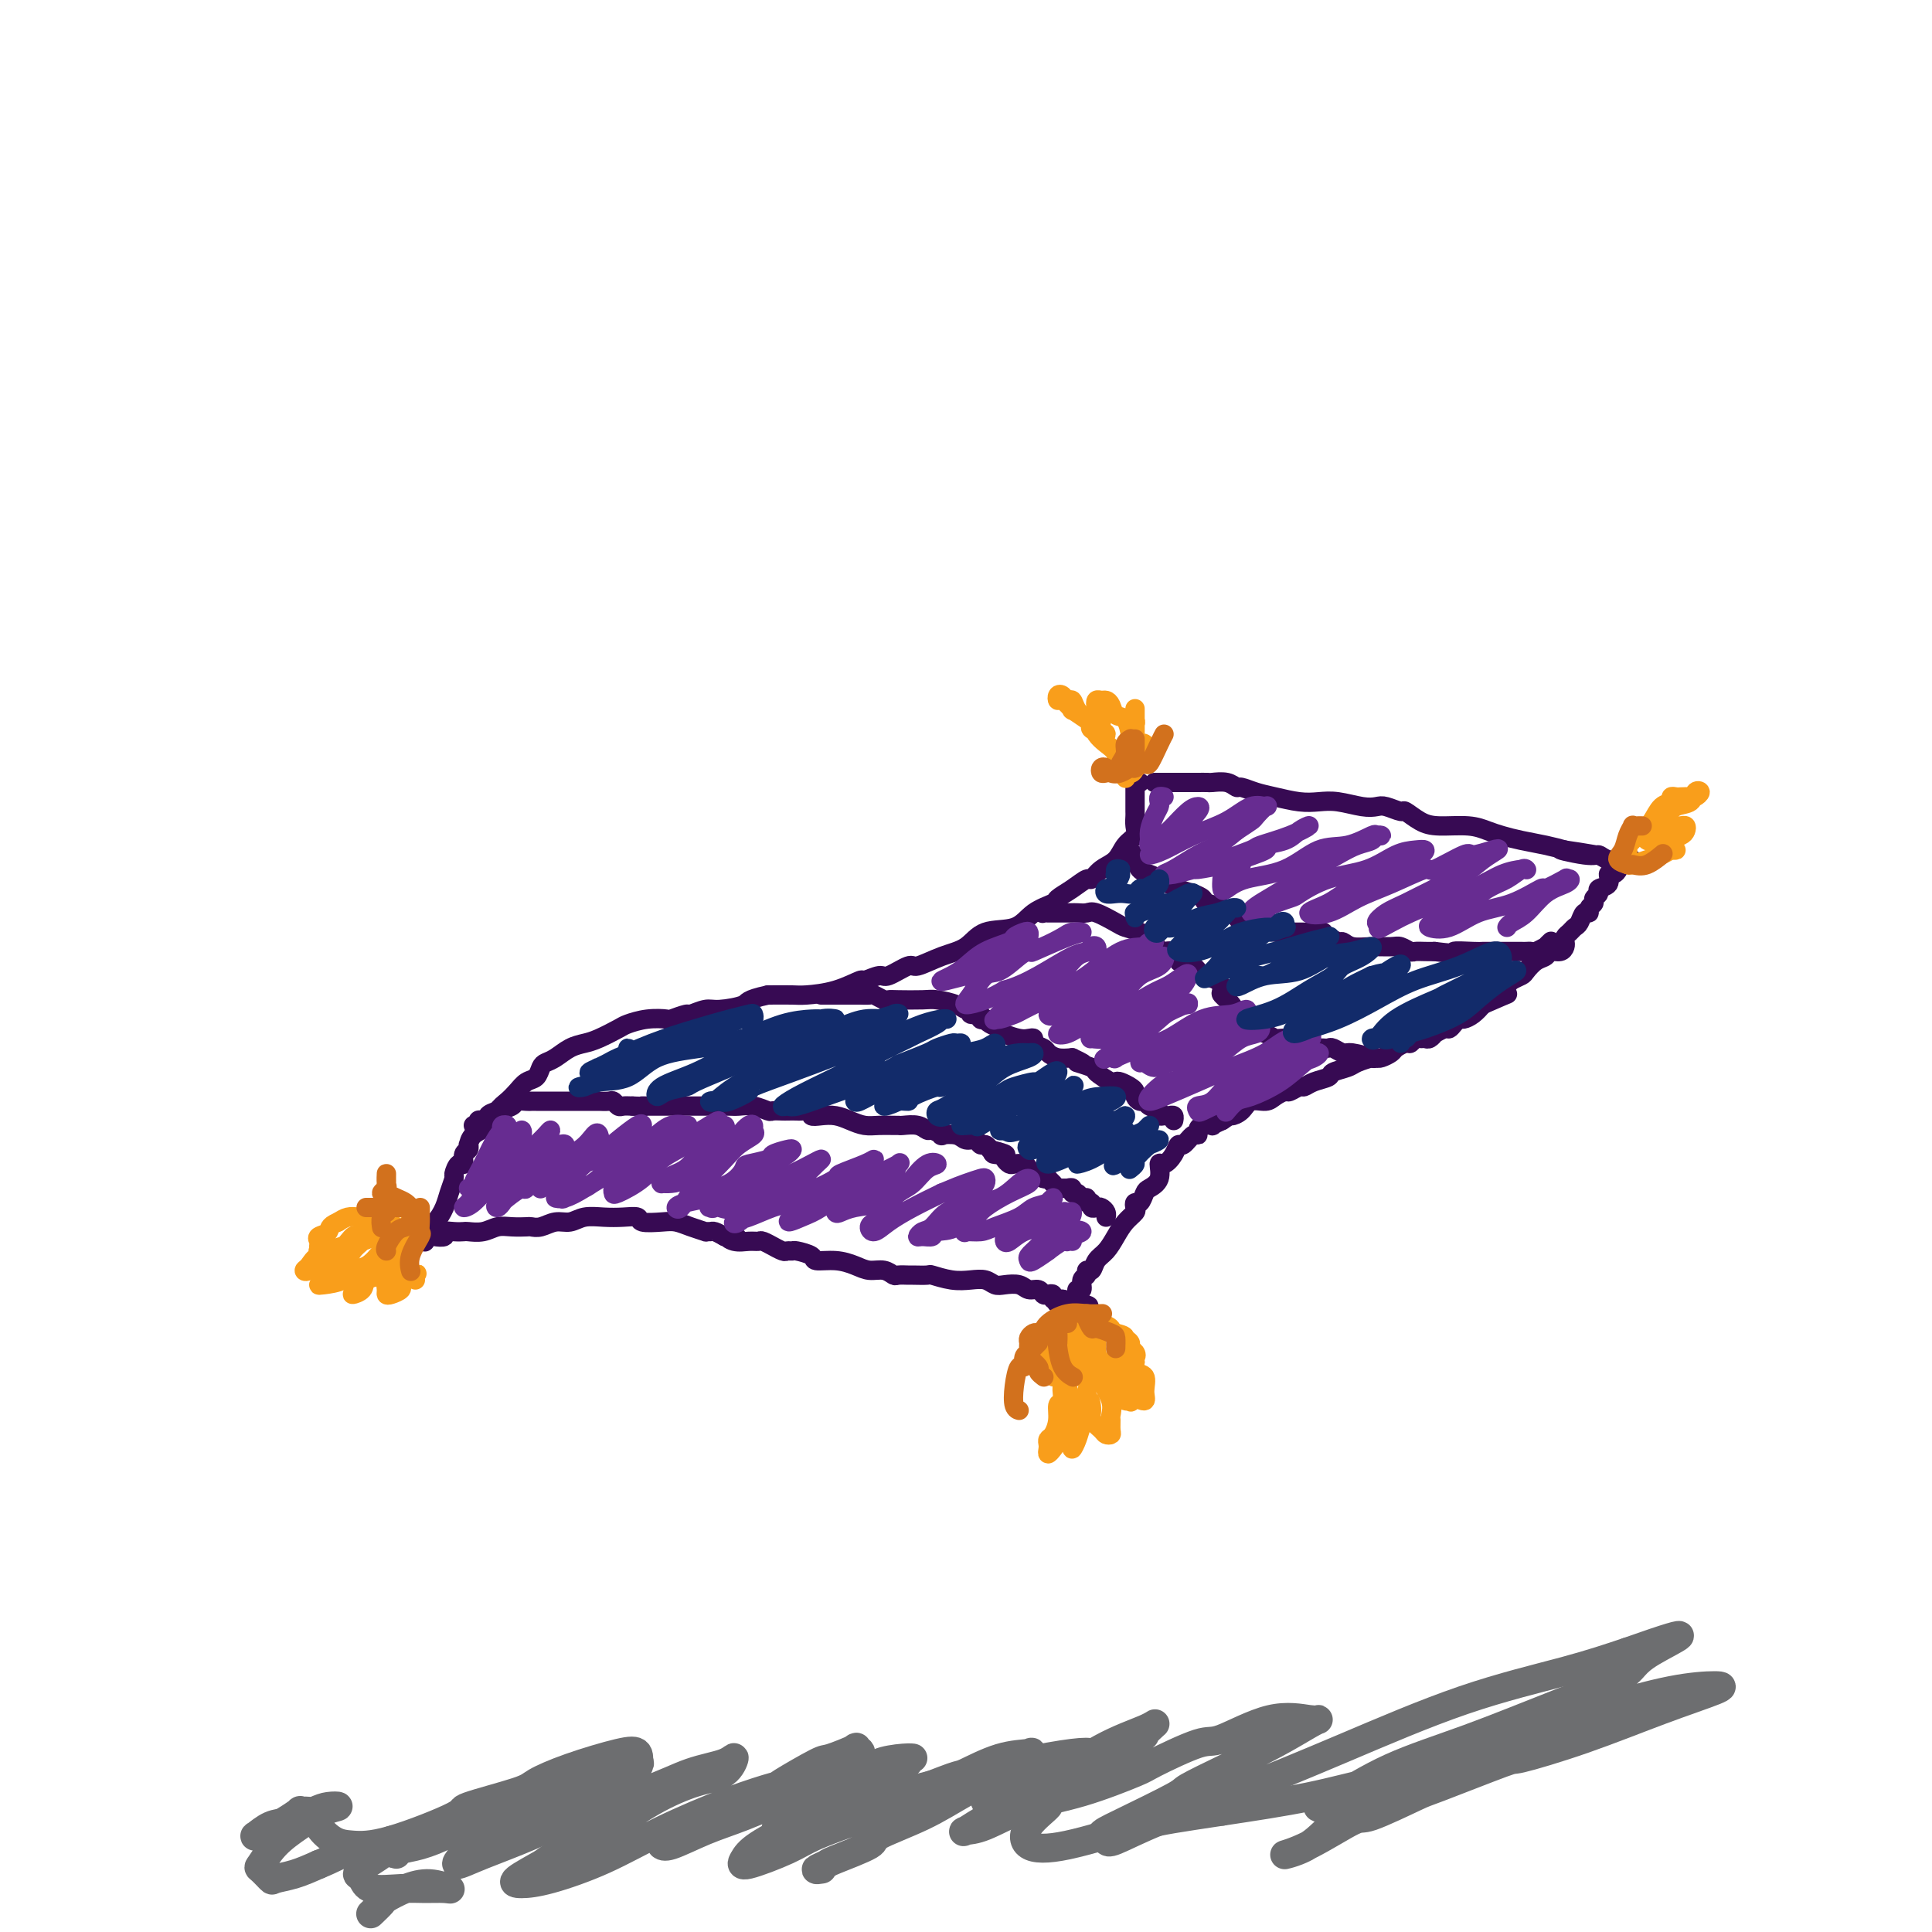 <svg viewBox='0 0 400 400' version='1.1' xmlns='http://www.w3.org/2000/svg' xmlns:xlink='http://www.w3.org/1999/xlink'><g fill='none' stroke='rgb(55,10,83)' stroke-width='4' stroke-linecap='round' stroke-linejoin='round'><path d='M240,162c-0.485,-0.000 -0.970,-0.000 -1,0c-0.030,0.000 0.397,0.000 1,0c0.603,-0.000 1.384,-0.000 2,0c0.616,0.000 1.066,0.000 2,0c0.934,-0.000 2.351,-0.001 3,0c0.649,0.001 0.531,0.004 1,0c0.469,-0.004 1.525,-0.016 2,0c0.475,0.016 0.370,0.060 1,0c0.630,-0.060 1.994,-0.224 3,0c1.006,0.224 1.655,0.834 2,1c0.345,0.166 0.388,-0.113 1,0c0.612,0.113 1.793,0.618 3,1c1.207,0.382 2.441,0.642 4,1c1.559,0.358 3.443,0.814 5,1c1.557,0.186 2.786,0.101 4,0c1.214,-0.101 2.413,-0.219 4,0c1.587,0.219 3.561,0.775 5,1c1.439,0.225 2.342,0.119 3,0c0.658,-0.119 1.072,-0.252 2,0c0.928,0.252 2.369,0.890 3,1c0.631,0.110 0.451,-0.307 1,0c0.549,0.307 1.826,1.339 3,2c1.174,0.661 2.245,0.951 4,1c1.755,0.049 4.195,-0.141 6,0c1.805,0.141 2.975,0.615 4,1c1.025,0.385 1.904,0.680 3,1c1.096,0.320 2.411,0.663 4,1c1.589,0.337 3.454,0.668 5,1c1.546,0.332 2.773,0.666 4,1'/><path d='M324,176c12.795,2.101 2.784,0.353 0,0c-2.784,-0.353 1.659,0.690 4,1c2.341,0.310 2.578,-0.113 3,0c0.422,0.113 1.027,0.762 2,1c0.973,0.238 2.312,0.064 3,0c0.688,-0.064 0.724,-0.017 1,0c0.276,0.017 0.793,0.005 1,0c0.207,-0.005 0.103,-0.002 0,0'/><path d='M236,162c-0.423,0.024 -0.845,0.048 -1,0c-0.155,-0.048 -0.041,-0.168 0,0c0.041,0.168 0.011,0.623 0,1c-0.011,0.377 -0.003,0.674 0,1c0.003,0.326 0.001,0.679 0,1c-0.001,0.321 -0.000,0.610 0,1c0.000,0.390 -0.000,0.881 0,1c0.000,0.119 0.002,-0.134 0,0c-0.002,0.134 -0.007,0.654 0,1c0.007,0.346 0.025,0.519 0,1c-0.025,0.481 -0.093,1.269 0,2c0.093,0.731 0.347,1.405 0,2c-0.347,0.595 -1.296,1.110 -2,2c-0.704,0.890 -1.164,2.153 -2,3c-0.836,0.847 -2.049,1.277 -3,2c-0.951,0.723 -1.639,1.737 -2,2c-0.361,0.263 -0.397,-0.226 -1,0c-0.603,0.226 -1.775,1.168 -3,2c-1.225,0.832 -2.502,1.555 -3,2c-0.498,0.445 -0.218,0.612 -1,1c-0.782,0.388 -2.626,0.995 -4,2c-1.374,1.005 -2.277,2.407 -4,3c-1.723,0.593 -4.266,0.377 -6,1c-1.734,0.623 -2.661,2.084 -4,3c-1.339,0.916 -3.092,1.288 -5,2c-1.908,0.712 -3.973,1.764 -5,2c-1.027,0.236 -1.018,-0.345 -2,0c-0.982,0.345 -2.956,1.616 -4,2c-1.044,0.384 -1.158,-0.118 -2,0c-0.842,0.118 -2.411,0.855 -3,1c-0.589,0.145 -0.196,-0.301 -1,0c-0.804,0.301 -2.803,1.349 -5,2c-2.197,0.651 -4.591,0.906 -6,1c-1.409,0.094 -1.831,0.027 -3,0c-1.169,-0.027 -3.084,-0.013 -5,0'/><path d='M159,206c-4.733,1.006 -4.064,1.523 -5,2c-0.936,0.477 -3.477,0.916 -5,1c-1.523,0.084 -2.027,-0.188 -3,0c-0.973,0.188 -2.416,0.834 -3,1c-0.584,0.166 -0.310,-0.148 -1,0c-0.690,0.148 -2.343,0.760 -3,1c-0.657,0.240 -0.318,0.110 -1,0c-0.682,-0.110 -2.384,-0.198 -4,0c-1.616,0.198 -3.146,0.682 -4,1c-0.854,0.318 -1.033,0.470 -2,1c-0.967,0.530 -2.721,1.438 -4,2c-1.279,0.562 -2.083,0.780 -3,1c-0.917,0.220 -1.947,0.444 -3,1c-1.053,0.556 -2.131,1.443 -3,2c-0.869,0.557 -1.531,0.782 -2,1c-0.469,0.218 -0.744,0.429 -1,1c-0.256,0.571 -0.491,1.503 -1,2c-0.509,0.497 -1.290,0.560 -2,1c-0.710,0.440 -1.349,1.258 -2,2c-0.651,0.742 -1.313,1.408 -2,2c-0.687,0.592 -1.400,1.110 -2,2c-0.600,0.890 -1.088,2.151 -2,3c-0.912,0.849 -2.248,1.287 -3,2c-0.752,0.713 -0.919,1.702 -1,2c-0.081,0.298 -0.077,-0.094 0,0c0.077,0.094 0.227,0.673 0,1c-0.227,0.327 -0.830,0.400 -1,1c-0.170,0.600 0.095,1.725 0,2c-0.095,0.275 -0.550,-0.300 -1,0c-0.450,0.300 -0.897,1.474 -1,2c-0.103,0.526 0.136,0.403 0,1c-0.136,0.597 -0.648,1.914 -1,3c-0.352,1.086 -0.546,1.940 -1,3c-0.454,1.060 -1.169,2.325 -2,3c-0.831,0.675 -1.780,0.758 -2,1c-0.220,0.242 0.287,0.642 0,1c-0.287,0.358 -1.368,0.674 -2,1c-0.632,0.326 -0.816,0.663 -1,1'/><path d='M85,257c-1.942,3.634 -0.296,1.720 0,1c0.296,-0.720 -0.759,-0.244 -1,0c-0.241,0.244 0.331,0.258 1,0c0.669,-0.258 1.435,-0.787 2,-1c0.565,-0.213 0.930,-0.109 1,0c0.070,0.109 -0.154,0.221 0,0c0.154,-0.221 0.688,-0.777 1,-1c0.312,-0.223 0.402,-0.112 1,0c0.598,0.112 1.703,0.226 2,0c0.297,-0.226 -0.213,-0.792 0,-1c0.213,-0.208 1.148,-0.060 2,0c0.852,0.060 1.620,0.030 2,0c0.380,-0.030 0.371,-0.061 1,0c0.629,0.061 1.894,0.212 3,0c1.106,-0.212 2.053,-0.788 3,-1c0.947,-0.212 1.895,-0.061 3,0c1.105,0.061 2.368,0.031 3,0c0.632,-0.031 0.633,-0.065 1,0c0.367,0.065 1.101,0.228 2,0c0.899,-0.228 1.962,-0.845 3,-1c1.038,-0.155 2.051,0.154 3,0c0.949,-0.154 1.834,-0.770 3,-1c1.166,-0.230 2.612,-0.076 4,0c1.388,0.076 2.717,0.072 4,0c1.283,-0.072 2.520,-0.213 3,0c0.480,0.213 0.203,0.779 1,1c0.797,0.221 2.668,0.098 4,0c1.332,-0.098 2.125,-0.170 3,0c0.875,0.170 1.830,0.581 3,1c1.170,0.419 2.554,0.847 3,1c0.446,0.153 -0.045,0.031 0,0c0.045,-0.031 0.628,0.030 1,0c0.372,-0.030 0.535,-0.151 1,0c0.465,0.151 1.233,0.576 2,1'/><path d='M150,256c4.693,0.558 1.924,-0.048 1,0c-0.924,0.048 -0.005,0.749 1,1c1.005,0.251 2.096,0.052 3,0c0.904,-0.052 1.622,0.042 2,0c0.378,-0.042 0.416,-0.222 1,0c0.584,0.222 1.715,0.844 2,1c0.285,0.156 -0.277,-0.155 0,0c0.277,0.155 1.392,0.776 2,1c0.608,0.224 0.710,0.050 1,0c0.290,-0.050 0.769,0.024 1,0c0.231,-0.024 0.214,-0.147 1,0c0.786,0.147 2.373,0.565 3,1c0.627,0.435 0.293,0.886 1,1c0.707,0.114 2.456,-0.109 4,0c1.544,0.109 2.885,0.551 4,1c1.115,0.449 2.005,0.905 3,1c0.995,0.095 2.096,-0.171 3,0c0.904,0.171 1.612,0.778 2,1c0.388,0.222 0.455,0.058 1,0c0.545,-0.058 1.569,-0.012 2,0c0.431,0.012 0.268,-0.011 1,0c0.732,0.011 2.360,0.054 3,0c0.640,-0.054 0.293,-0.207 1,0c0.707,0.207 2.467,0.774 4,1c1.533,0.226 2.837,0.112 4,0c1.163,-0.112 2.184,-0.222 3,0c0.816,0.222 1.427,0.777 2,1c0.573,0.223 1.109,0.116 2,0c0.891,-0.116 2.136,-0.241 3,0c0.864,0.241 1.346,0.848 2,1c0.654,0.152 1.481,-0.152 2,0c0.519,0.152 0.730,0.759 1,1c0.270,0.241 0.597,0.117 1,0c0.403,-0.117 0.881,-0.227 1,0c0.119,0.227 -0.122,0.792 0,1c0.122,0.208 0.606,0.059 1,0c0.394,-0.059 0.697,-0.030 1,0'/><path d='M220,269c10.784,2.237 2.745,1.328 0,1c-2.745,-0.328 -0.196,-0.077 1,0c1.196,0.077 1.037,-0.022 1,0c-0.037,0.022 0.047,0.165 0,0c-0.047,-0.165 -0.224,-0.640 0,-1c0.224,-0.360 0.849,-0.607 1,-1c0.151,-0.393 -0.171,-0.933 0,-1c0.171,-0.067 0.833,0.337 1,0c0.167,-0.337 -0.163,-1.417 0,-2c0.163,-0.583 0.820,-0.669 1,-1c0.180,-0.331 -0.118,-0.906 0,-1c0.118,-0.094 0.650,0.295 1,0c0.350,-0.295 0.518,-1.273 1,-2c0.482,-0.727 1.278,-1.203 2,-2c0.722,-0.797 1.370,-1.917 2,-3c0.630,-1.083 1.244,-2.131 2,-3c0.756,-0.869 1.656,-1.560 2,-2c0.344,-0.440 0.132,-0.628 0,-1c-0.132,-0.372 -0.185,-0.927 0,-1c0.185,-0.073 0.609,0.337 1,0c0.391,-0.337 0.748,-1.420 1,-2c0.252,-0.580 0.400,-0.658 1,-1c0.600,-0.342 1.653,-0.947 2,-2c0.347,-1.053 -0.010,-2.553 0,-3c0.010,-0.447 0.387,0.160 1,0c0.613,-0.160 1.460,-1.086 2,-2c0.540,-0.914 0.771,-1.817 1,-2c0.229,-0.183 0.455,0.354 1,0c0.545,-0.354 1.408,-1.598 2,-2c0.592,-0.402 0.914,0.036 1,0c0.086,-0.036 -0.063,-0.548 0,-1c0.063,-0.452 0.336,-0.843 1,-1c0.664,-0.157 1.717,-0.081 2,0c0.283,0.081 -0.205,0.166 0,0c0.205,-0.166 1.102,-0.583 2,-1'/><path d='M253,232c2.364,-1.591 1.774,-1.070 2,-1c0.226,0.070 1.269,-0.311 2,-1c0.731,-0.689 1.150,-1.686 2,-2c0.850,-0.314 2.129,0.056 3,0c0.871,-0.056 1.332,-0.536 2,-1c0.668,-0.464 1.543,-0.912 2,-1c0.457,-0.088 0.498,0.184 1,0c0.502,-0.184 1.466,-0.823 2,-1c0.534,-0.177 0.636,0.107 1,0c0.364,-0.107 0.988,-0.606 2,-1c1.012,-0.394 2.411,-0.684 3,-1c0.589,-0.316 0.368,-0.659 1,-1c0.632,-0.341 2.119,-0.679 3,-1c0.881,-0.321 1.157,-0.625 2,-1c0.843,-0.375 2.252,-0.821 3,-1c0.748,-0.179 0.834,-0.090 1,0c0.166,0.090 0.412,0.183 1,0c0.588,-0.183 1.520,-0.641 2,-1c0.480,-0.359 0.510,-0.618 1,-1c0.490,-0.382 1.441,-0.887 2,-1c0.559,-0.113 0.727,0.167 1,0c0.273,-0.167 0.652,-0.781 1,-1c0.348,-0.219 0.666,-0.044 1,0c0.334,0.044 0.685,-0.045 1,0c0.315,0.045 0.595,0.223 1,0c0.405,-0.223 0.934,-0.847 1,-1c0.066,-0.153 -0.333,0.165 0,0c0.333,-0.165 1.398,-0.814 2,-1c0.602,-0.186 0.742,0.092 1,0c0.258,-0.092 0.636,-0.552 1,-1c0.364,-0.448 0.716,-0.883 1,-1c0.284,-0.117 0.499,0.084 1,0c0.501,-0.084 1.286,-0.453 2,-1c0.714,-0.547 1.357,-1.274 2,-2'/><path d='M307,208c8.840,-3.875 3.941,-1.563 2,-1c-1.941,0.563 -0.925,-0.623 0,-1c0.925,-0.377 1.757,0.053 2,0c0.243,-0.053 -0.104,-0.591 0,-1c0.104,-0.409 0.661,-0.691 1,-1c0.339,-0.309 0.462,-0.646 1,-1c0.538,-0.354 1.491,-0.726 2,-1c0.509,-0.274 0.574,-0.451 1,-1c0.426,-0.549 1.214,-1.471 2,-2c0.786,-0.529 1.570,-0.667 2,-1c0.430,-0.333 0.507,-0.863 1,-1c0.493,-0.137 1.403,0.118 2,0c0.597,-0.118 0.881,-0.609 1,-1c0.119,-0.391 0.073,-0.681 0,-1c-0.073,-0.319 -0.175,-0.668 0,-1c0.175,-0.332 0.625,-0.649 1,-1c0.375,-0.351 0.674,-0.738 1,-1c0.326,-0.262 0.680,-0.399 1,-1c0.320,-0.601 0.606,-1.667 1,-2c0.394,-0.333 0.894,0.065 1,0c0.106,-0.065 -0.184,-0.595 0,-1c0.184,-0.405 0.842,-0.685 1,-1c0.158,-0.315 -0.183,-0.667 0,-1c0.183,-0.333 0.889,-0.649 1,-1c0.111,-0.351 -0.372,-0.739 0,-1c0.372,-0.261 1.600,-0.396 2,-1c0.400,-0.604 -0.027,-1.677 0,-2c0.027,-0.323 0.507,0.105 1,0c0.493,-0.105 0.998,-0.744 1,-1c0.002,-0.256 -0.499,-0.128 -1,0'/><path d='M334,180c1.667,-2.667 0.833,-1.333 0,0'/></g>
<g fill='none' stroke='rgb(249,158,27)' stroke-width='4' stroke-linecap='round' stroke-linejoin='round'><path d='M232,159c-0.422,0.502 -0.844,1.004 -1,1c-0.156,-0.004 -0.048,-0.515 0,-1c0.048,-0.485 0.034,-0.945 0,-1c-0.034,-0.055 -0.089,0.294 0,0c0.089,-0.294 0.323,-1.230 0,-2c-0.323,-0.770 -1.204,-1.375 -2,-2c-0.796,-0.625 -1.509,-1.272 -2,-2c-0.491,-0.728 -0.762,-1.539 -1,-2c-0.238,-0.461 -0.445,-0.572 -1,-1c-0.555,-0.428 -1.459,-1.174 -2,-2c-0.541,-0.826 -0.720,-1.734 -1,-2c-0.280,-0.266 -0.662,0.109 -1,0c-0.338,-0.109 -0.632,-0.701 -1,-1c-0.368,-0.299 -0.809,-0.306 -1,0c-0.191,0.306 -0.132,0.926 0,1c0.132,0.074 0.337,-0.398 1,0c0.663,0.398 1.783,1.665 2,2c0.217,0.335 -0.470,-0.261 0,0c0.470,0.261 2.096,1.381 3,2c0.904,0.619 1.084,0.737 1,1c-0.084,0.263 -0.433,0.671 0,1c0.433,0.329 1.647,0.580 2,1c0.353,0.420 -0.157,1.010 0,1c0.157,-0.010 0.980,-0.621 1,-1c0.020,-0.379 -0.764,-0.525 -1,-1c-0.236,-0.475 0.075,-1.279 0,-2c-0.075,-0.721 -0.538,-1.361 -1,-2'/><path d='M227,147c-0.203,-1.229 -0.210,-1.800 0,-2c0.210,-0.200 0.637,-0.028 1,0c0.363,0.028 0.661,-0.087 1,0c0.339,0.087 0.718,0.378 1,1c0.282,0.622 0.467,1.576 1,2c0.533,0.424 1.415,0.317 2,1c0.585,0.683 0.875,2.156 1,3c0.125,0.844 0.086,1.061 0,1c-0.086,-0.061 -0.219,-0.398 0,-1c0.219,-0.602 0.791,-1.470 1,-2c0.209,-0.530 0.056,-0.723 0,-1c-0.056,-0.277 -0.015,-0.637 0,-1c0.015,-0.363 0.004,-0.727 0,-1c-0.004,-0.273 -0.001,-0.453 0,0c0.001,0.453 0.001,1.539 0,2c-0.001,0.461 -0.001,0.296 0,1c0.001,0.704 0.004,2.277 0,3c-0.004,0.723 -0.015,0.597 0,1c0.015,0.403 0.056,1.334 0,2c-0.056,0.666 -0.208,1.067 0,1c0.208,-0.067 0.775,-0.603 1,-1c0.225,-0.397 0.109,-0.655 0,-1c-0.109,-0.345 -0.210,-0.778 0,-1c0.210,-0.222 0.732,-0.232 1,0c0.268,0.232 0.282,0.706 0,1c-0.282,0.294 -0.859,0.409 -1,1c-0.141,0.591 0.154,1.659 0,2c-0.154,0.341 -0.758,-0.045 -1,0c-0.242,0.045 -0.121,0.523 0,1'/><path d='M235,159c-0.452,1.714 -1.583,1.000 -2,1c-0.417,-0.000 -0.119,0.714 0,1c0.119,0.286 0.060,0.143 0,0'/><path d='M337,178c0.001,-0.341 0.003,-0.682 0,-1c-0.003,-0.318 -0.009,-0.613 0,-1c0.009,-0.387 0.033,-0.865 0,-1c-0.033,-0.135 -0.123,0.072 0,0c0.123,-0.072 0.457,-0.425 1,-1c0.543,-0.575 1.293,-1.373 2,-2c0.707,-0.627 1.370,-1.082 2,-2c0.630,-0.918 1.229,-2.298 2,-3c0.771,-0.702 1.716,-0.724 2,-1c0.284,-0.276 -0.093,-0.805 0,-1c0.093,-0.195 0.657,-0.055 1,0c0.343,0.055 0.467,0.027 1,0c0.533,-0.027 1.476,-0.053 2,0c0.524,0.053 0.628,0.184 1,0c0.372,-0.184 1.012,-0.685 1,-1c-0.012,-0.315 -0.675,-0.446 -1,0c-0.325,0.446 -0.310,1.467 -1,2c-0.690,0.533 -2.083,0.576 -3,1c-0.917,0.424 -1.357,1.227 -2,2c-0.643,0.773 -1.489,1.514 -2,2c-0.511,0.486 -0.688,0.716 -1,1c-0.312,0.284 -0.758,0.623 -1,1c-0.242,0.377 -0.281,0.792 0,1c0.281,0.208 0.883,0.210 1,0c0.117,-0.210 -0.252,-0.631 0,-1c0.252,-0.369 1.126,-0.684 2,-1'/><path d='M344,172c0.626,-0.381 0.692,-0.834 1,-1c0.308,-0.166 0.857,-0.045 1,0c0.143,0.045 -0.119,0.015 0,0c0.119,-0.015 0.619,-0.015 1,0c0.381,0.015 0.645,0.045 1,0c0.355,-0.045 0.803,-0.166 1,0c0.197,0.166 0.145,0.618 0,1c-0.145,0.382 -0.381,0.695 -1,1c-0.619,0.305 -1.620,0.604 -2,1c-0.380,0.396 -0.138,0.891 0,1c0.138,0.109 0.170,-0.167 0,0c-0.170,0.167 -0.544,0.777 -1,1c-0.456,0.223 -0.993,0.060 -1,0c-0.007,-0.060 0.518,-0.017 1,0c0.482,0.017 0.923,0.008 1,0c0.077,-0.008 -0.208,-0.013 0,0c0.208,0.013 0.911,0.046 1,0c0.089,-0.046 -0.435,-0.170 -1,0c-0.565,0.170 -1.171,0.634 -2,1c-0.829,0.366 -1.882,0.634 -3,1c-1.118,0.366 -2.301,0.829 -3,1c-0.699,0.171 -0.914,0.049 -1,0c-0.086,-0.049 -0.043,-0.024 0,0'/><path d='M221,275c-0.339,0.426 -0.678,0.852 -1,1c-0.322,0.148 -0.626,0.018 -1,0c-0.374,-0.018 -0.818,0.074 -1,0c-0.182,-0.074 -0.102,-0.316 0,0c0.102,0.316 0.227,1.189 0,2c-0.227,0.811 -0.804,1.561 -1,2c-0.196,0.439 -0.010,0.567 0,1c0.010,0.433 -0.155,1.172 0,2c0.155,0.828 0.631,1.745 1,2c0.369,0.255 0.631,-0.150 1,0c0.369,0.150 0.846,0.856 1,1c0.154,0.144 -0.015,-0.275 0,-1c0.015,-0.725 0.215,-1.755 0,-2c-0.215,-0.245 -0.843,0.294 -1,0c-0.157,-0.294 0.157,-1.422 0,-2c-0.157,-0.578 -0.786,-0.606 -1,-1c-0.214,-0.394 -0.011,-1.153 0,-2c0.011,-0.847 -0.168,-1.782 0,-2c0.168,-0.218 0.682,0.280 1,0c0.318,-0.280 0.439,-1.339 1,-2c0.561,-0.661 1.564,-0.924 2,-1c0.436,-0.076 0.307,0.035 1,0c0.693,-0.035 2.209,-0.216 3,0c0.791,0.216 0.855,0.829 1,1c0.145,0.171 0.369,-0.098 1,0c0.631,0.098 1.670,0.565 2,1c0.330,0.435 -0.049,0.839 0,1c0.049,0.161 0.524,0.081 1,0'/><path d='M231,276c2.090,0.488 1.815,0.709 2,1c0.185,0.291 0.830,0.652 1,1c0.170,0.348 -0.136,0.682 0,1c0.136,0.318 0.713,0.621 1,1c0.287,0.379 0.284,0.833 0,1c-0.284,0.167 -0.850,0.048 -1,0c-0.150,-0.048 0.117,-0.024 0,0c-0.117,0.024 -0.616,0.048 -1,0c-0.384,-0.048 -0.651,-0.167 -1,0c-0.349,0.167 -0.779,0.619 -1,1c-0.221,0.381 -0.234,0.691 -1,1c-0.766,0.309 -2.285,0.619 -3,1c-0.715,0.381 -0.625,0.834 -1,1c-0.375,0.166 -1.214,0.046 -2,0c-0.786,-0.046 -1.518,-0.016 -2,0c-0.482,0.016 -0.715,0.018 -1,0c-0.285,-0.018 -0.623,-0.057 -1,0c-0.377,0.057 -0.792,0.211 -1,0c-0.208,-0.211 -0.210,-0.788 0,-1c0.210,-0.212 0.631,-0.061 1,0c0.369,0.061 0.684,0.030 1,0'/><path d='M221,284c-1.927,0.453 0.257,0.084 1,0c0.743,-0.084 0.045,0.115 0,0c-0.045,-0.115 0.564,-0.544 1,-1c0.436,-0.456 0.698,-0.939 1,-1c0.302,-0.061 0.642,0.299 1,0c0.358,-0.299 0.733,-1.257 1,-2c0.267,-0.743 0.425,-1.271 0,-2c-0.425,-0.729 -1.435,-1.660 -2,-2c-0.565,-0.340 -0.687,-0.089 -1,0c-0.313,0.089 -0.816,0.016 -1,0c-0.184,-0.016 -0.047,0.027 0,0c0.047,-0.027 0.005,-0.123 0,0c-0.005,0.123 0.027,0.463 0,1c-0.027,0.537 -0.113,1.269 0,2c0.113,0.731 0.427,1.462 1,2c0.573,0.538 1.407,0.884 2,1c0.593,0.116 0.944,0.003 1,0c0.056,-0.003 -0.185,0.105 0,0c0.185,-0.105 0.795,-0.424 1,-1c0.205,-0.576 0.003,-1.408 0,-2c-0.003,-0.592 0.192,-0.944 0,-1c-0.192,-0.056 -0.769,0.185 -1,0c-0.231,-0.185 -0.114,-0.795 0,-1c0.114,-0.205 0.227,-0.003 0,0c-0.227,0.003 -0.792,-0.191 -1,0c-0.208,0.191 -0.059,0.769 0,1c0.059,0.231 0.030,0.116 0,0'/><path d='M221,289c0.081,-0.637 0.163,-1.274 0,-1c-0.163,0.274 -0.569,1.460 -1,2c-0.431,0.540 -0.886,0.435 -1,1c-0.114,0.565 0.113,1.800 0,3c-0.113,1.200 -0.567,2.364 -1,3c-0.433,0.636 -0.845,0.742 -1,1c-0.155,0.258 -0.053,0.668 0,1c0.053,0.332 0.056,0.587 0,1c-0.056,0.413 -0.173,0.985 0,1c0.173,0.015 0.635,-0.527 1,-1c0.365,-0.473 0.633,-0.876 1,-2c0.367,-1.124 0.835,-2.968 1,-4c0.165,-1.032 0.029,-1.251 0,-2c-0.029,-0.749 0.048,-2.029 0,-3c-0.048,-0.971 -0.223,-1.632 0,-2c0.223,-0.368 0.844,-0.443 1,0c0.156,0.443 -0.154,1.403 0,2c0.154,0.597 0.773,0.832 1,1c0.227,0.168 0.061,0.268 0,1c-0.061,0.732 -0.017,2.096 0,3c0.017,0.904 0.008,1.347 0,2c-0.008,0.653 -0.013,1.514 0,2c0.013,0.486 0.046,0.596 0,1c-0.046,0.404 -0.170,1.101 0,1c0.170,-0.101 0.634,-1.001 1,-2c0.366,-0.999 0.634,-2.098 1,-3c0.366,-0.902 0.830,-1.606 1,-2c0.170,-0.394 0.046,-0.479 0,-1c-0.046,-0.521 -0.012,-1.480 0,-2c0.012,-0.520 0.003,-0.602 0,-1c-0.003,-0.398 -0.001,-1.114 0,-1c0.001,0.114 0.000,1.057 0,2'/><path d='M225,290c0.720,-0.878 1.020,0.928 1,2c-0.020,1.072 -0.359,1.410 0,2c0.359,0.590 1.417,1.433 2,2c0.583,0.567 0.692,0.858 1,1c0.308,0.142 0.817,0.135 1,0c0.183,-0.135 0.042,-0.399 0,-1c-0.042,-0.601 0.014,-1.538 0,-2c-0.014,-0.462 -0.100,-0.450 0,-1c0.100,-0.550 0.386,-1.662 0,-3c-0.386,-1.338 -1.445,-2.903 -2,-4c-0.555,-1.097 -0.605,-1.726 -1,-2c-0.395,-0.274 -1.136,-0.194 -1,0c0.136,0.194 1.150,0.501 2,1c0.850,0.499 1.538,1.191 2,2c0.462,0.809 0.699,1.736 1,2c0.301,0.264 0.666,-0.136 1,0c0.334,0.136 0.637,0.806 1,1c0.363,0.194 0.787,-0.088 1,0c0.213,0.088 0.215,0.546 0,0c-0.215,-0.546 -0.647,-2.096 -1,-3c-0.353,-0.904 -0.626,-1.164 -1,-2c-0.374,-0.836 -0.848,-2.250 -1,-3c-0.152,-0.750 0.020,-0.835 0,-1c-0.020,-0.165 -0.230,-0.410 0,0c0.230,0.410 0.901,1.475 1,2c0.099,0.525 -0.372,0.510 0,1c0.372,0.490 1.588,1.486 2,2c0.412,0.514 0.021,0.548 0,1c-0.021,0.452 0.327,1.324 1,2c0.673,0.676 1.672,1.156 2,1c0.328,-0.156 -0.015,-0.949 0,-2c0.015,-1.051 0.389,-2.360 0,-3c-0.389,-0.640 -1.540,-0.611 -2,-1c-0.460,-0.389 -0.230,-1.194 0,-2'/><path d='M235,282c-0.226,-1.369 -0.792,-1.292 -1,-1c-0.208,0.292 -0.060,0.798 0,1c0.060,0.202 0.030,0.101 0,0'/><path d='M79,253c-0.308,-0.025 -0.615,-0.050 -1,0c-0.385,0.050 -0.846,0.174 -1,0c-0.154,-0.174 -0.000,-0.647 0,-1c0.000,-0.353 -0.152,-0.585 0,-1c0.152,-0.415 0.609,-1.013 1,-1c0.391,0.013 0.717,0.639 1,1c0.283,0.361 0.524,0.459 1,1c0.476,0.541 1.186,1.525 2,2c0.814,0.475 1.730,0.439 2,1c0.270,0.561 -0.108,1.718 0,2c0.108,0.282 0.701,-0.312 1,0c0.299,0.312 0.302,1.530 0,2c-0.302,0.470 -0.910,0.190 -1,0c-0.090,-0.190 0.339,-0.292 0,0c-0.339,0.292 -1.446,0.979 -2,1c-0.554,0.021 -0.555,-0.624 0,-1c0.555,-0.376 1.666,-0.485 2,-1c0.334,-0.515 -0.109,-1.438 0,-2c0.109,-0.562 0.770,-0.764 1,-1c0.230,-0.236 0.031,-0.508 0,-1c-0.031,-0.492 0.108,-1.205 0,-2c-0.108,-0.795 -0.463,-1.674 -1,-2c-0.537,-0.326 -1.257,-0.101 -2,0c-0.743,0.101 -1.508,0.079 -2,0c-0.492,-0.079 -0.709,-0.214 -1,0c-0.291,0.214 -0.654,0.775 -1,1c-0.346,0.225 -0.673,0.112 -1,0c-0.327,-0.112 -0.654,-0.223 -1,0c-0.346,0.223 -0.711,0.782 -1,1c-0.289,0.218 -0.501,0.097 -1,0c-0.499,-0.097 -1.285,-0.171 -2,0c-0.715,0.171 -1.357,0.585 -2,1'/><path d='M70,253c-2.188,0.870 -1.658,1.543 -2,2c-0.342,0.457 -1.557,0.696 -2,1c-0.443,0.304 -0.114,0.671 0,1c0.114,0.329 0.012,0.620 0,1c-0.012,0.380 0.065,0.849 0,1c-0.065,0.151 -0.274,-0.015 0,0c0.274,0.015 1.030,0.211 2,0c0.970,-0.211 2.156,-0.831 3,-1c0.844,-0.169 1.348,0.111 2,0c0.652,-0.111 1.453,-0.614 2,-1c0.547,-0.386 0.838,-0.656 1,-1c0.162,-0.344 0.193,-0.761 0,-1c-0.193,-0.239 -0.611,-0.301 -1,0c-0.389,0.301 -0.748,0.963 -1,1c-0.252,0.037 -0.397,-0.551 -1,0c-0.603,0.551 -1.663,2.240 -3,3c-1.337,0.760 -2.952,0.589 -4,1c-1.048,0.411 -1.528,1.404 -2,2c-0.472,0.596 -0.936,0.797 -1,1c-0.064,0.203 0.273,0.409 1,0c0.727,-0.409 1.843,-1.433 3,-2c1.157,-0.567 2.354,-0.677 3,-1c0.646,-0.323 0.740,-0.859 1,-1c0.260,-0.141 0.684,0.115 1,0c0.316,-0.115 0.524,-0.599 1,-1c0.476,-0.401 1.221,-0.719 2,-1c0.779,-0.281 1.591,-0.525 2,-1c0.409,-0.475 0.416,-1.183 0,-1c-0.416,0.183 -1.256,1.255 -2,2c-0.744,0.745 -1.393,1.162 -2,2c-0.607,0.838 -1.174,2.097 -2,3c-0.826,0.903 -1.913,1.452 -3,2'/><path d='M68,264c-1.847,1.683 -1.965,1.889 -2,2c-0.035,0.111 0.011,0.125 1,0c0.989,-0.125 2.920,-0.388 4,-1c1.080,-0.612 1.308,-1.571 2,-2c0.692,-0.429 1.848,-0.328 3,-1c1.152,-0.672 2.299,-2.118 3,-3c0.701,-0.882 0.954,-1.200 1,-1c0.046,0.200 -0.117,0.917 0,1c0.117,0.083 0.512,-0.469 0,0c-0.512,0.469 -1.933,1.958 -3,3c-1.067,1.042 -1.781,1.636 -2,2c-0.219,0.364 0.058,0.497 0,1c-0.058,0.503 -0.450,1.376 -1,2c-0.550,0.624 -1.257,1.001 -1,1c0.257,-0.001 1.480,-0.379 2,-1c0.520,-0.621 0.339,-1.487 1,-2c0.661,-0.513 2.164,-0.675 3,-1c0.836,-0.325 1.005,-0.813 1,-1c-0.005,-0.187 -0.183,-0.072 0,0c0.183,0.072 0.728,0.100 1,0c0.272,-0.100 0.271,-0.327 0,0c-0.271,0.327 -0.811,1.209 -1,2c-0.189,0.791 -0.027,1.491 0,2c0.027,0.509 -0.081,0.827 0,1c0.081,0.173 0.350,0.201 1,0c0.650,-0.201 1.679,-0.631 2,-1c0.321,-0.369 -0.067,-0.676 0,-1c0.067,-0.324 0.591,-0.664 1,-1c0.409,-0.336 0.705,-0.668 1,-1'/><path d='M85,264c1.929,-0.524 1.250,-0.333 1,0c-0.250,0.333 -0.071,0.810 0,1c0.071,0.190 0.036,0.095 0,0'/></g>
<g fill='none' stroke='rgb(55,10,83)' stroke-width='4' stroke-linecap='round' stroke-linejoin='round'><path d='M98,233c0.444,0.112 0.888,0.223 1,0c0.112,-0.223 -0.109,-0.781 0,-1c0.109,-0.219 0.548,-0.100 1,0c0.452,0.100 0.918,0.181 1,0c0.082,-0.181 -0.220,-0.623 0,-1c0.220,-0.377 0.962,-0.690 2,-1c1.038,-0.310 2.373,-0.619 3,-1c0.627,-0.381 0.545,-0.834 1,-1c0.455,-0.166 1.445,-0.044 2,0c0.555,0.044 0.673,0.012 1,0c0.327,-0.012 0.861,-0.003 1,0c0.139,0.003 -0.118,0.001 0,0c0.118,-0.001 0.609,-0.000 1,0c0.391,0.000 0.681,0.000 1,0c0.319,-0.000 0.667,-0.000 1,0c0.333,0.000 0.652,0.000 1,0c0.348,-0.000 0.726,-0.000 1,0c0.274,0.000 0.446,0.000 1,0c0.554,-0.000 1.492,-0.000 2,0c0.508,0.000 0.588,0.000 1,0c0.412,-0.000 1.157,-0.001 2,0c0.843,0.001 1.784,0.004 2,0c0.216,-0.004 -0.294,-0.015 0,0c0.294,0.015 1.391,0.057 2,0c0.609,-0.057 0.730,-0.211 1,0c0.270,0.211 0.688,0.788 1,1c0.312,0.212 0.518,0.061 1,0c0.482,-0.061 1.241,-0.030 2,0'/><path d='M131,229c3.824,0.155 2.386,0.041 2,0c-0.386,-0.041 0.282,-0.011 1,0c0.718,0.011 1.487,0.003 2,0c0.513,-0.003 0.770,-0.001 1,0c0.230,0.001 0.435,0.000 1,0c0.565,-0.000 1.492,-0.000 2,0c0.508,0.000 0.597,-0.000 1,0c0.403,0.000 1.118,0.000 2,0c0.882,-0.000 1.929,-0.001 3,0c1.071,0.001 2.164,0.004 3,0c0.836,-0.004 1.413,-0.015 2,0c0.587,0.015 1.184,0.057 2,0c0.816,-0.057 1.853,-0.211 3,0c1.147,0.211 2.406,0.789 3,1c0.594,0.211 0.525,0.057 1,0c0.475,-0.057 1.494,-0.016 2,0c0.506,0.016 0.498,0.008 1,0c0.502,-0.008 1.513,-0.016 2,0c0.487,0.016 0.451,0.056 1,0c0.549,-0.056 1.683,-0.208 2,0c0.317,0.208 -0.183,0.778 0,1c0.183,0.222 1.049,0.098 2,0c0.951,-0.098 1.988,-0.170 3,0c1.012,0.170 1.998,0.581 3,1c1.002,0.419 2.021,0.845 3,1c0.979,0.155 1.918,0.041 3,0c1.082,-0.041 2.307,-0.007 3,0c0.693,0.007 0.853,-0.013 1,0c0.147,0.013 0.282,0.060 1,0c0.718,-0.060 2.018,-0.226 3,0c0.982,0.226 1.646,0.844 2,1c0.354,0.156 0.398,-0.150 1,0c0.602,0.150 1.762,0.757 2,1c0.238,0.243 -0.445,0.122 0,0c0.445,-0.122 2.017,-0.244 3,0c0.983,0.244 1.377,0.853 2,1c0.623,0.147 1.476,-0.167 2,0c0.524,0.167 0.718,0.814 1,1c0.282,0.186 0.652,-0.090 1,0c0.348,0.090 0.674,0.545 1,1'/><path d='M205,238c5.902,1.476 2.158,1.166 1,1c-1.158,-0.166 0.271,-0.189 1,0c0.729,0.189 0.759,0.590 1,1c0.241,0.410 0.694,0.831 1,1c0.306,0.169 0.467,0.088 1,0c0.533,-0.088 1.439,-0.181 2,0c0.561,0.181 0.776,0.636 1,1c0.224,0.364 0.455,0.636 1,1c0.545,0.364 1.403,0.819 2,1c0.597,0.181 0.934,0.087 1,0c0.066,-0.087 -0.137,-0.167 0,0c0.137,0.167 0.615,0.579 1,1c0.385,0.421 0.677,0.849 1,1c0.323,0.151 0.678,0.025 1,0c0.322,-0.025 0.611,0.050 1,0c0.389,-0.050 0.879,-0.225 1,0c0.121,0.225 -0.126,0.849 0,1c0.126,0.151 0.626,-0.171 1,0c0.374,0.171 0.621,0.834 1,1c0.379,0.166 0.889,-0.166 1,0c0.111,0.166 -0.178,0.828 0,1c0.178,0.172 0.822,-0.147 1,0c0.178,0.147 -0.110,0.761 0,1c0.110,0.239 0.618,0.103 1,0c0.382,-0.103 0.639,-0.172 1,0c0.361,0.172 0.828,0.585 1,1c0.172,0.415 0.049,0.833 0,1c-0.049,0.167 -0.025,0.084 0,0'/><path d='M170,206c0.317,0.000 0.634,0.000 1,0c0.366,-0.000 0.779,-0.000 1,0c0.221,0.000 0.248,0.000 1,0c0.752,-0.000 2.228,-0.001 3,0c0.772,0.001 0.841,0.004 1,0c0.159,-0.004 0.410,-0.015 1,0c0.590,0.015 1.520,0.057 2,0c0.480,-0.057 0.510,-0.211 1,0c0.490,0.211 1.442,0.788 2,1c0.558,0.212 0.723,0.060 1,0c0.277,-0.060 0.665,-0.026 2,0c1.335,0.026 3.616,0.044 5,0c1.384,-0.044 1.871,-0.151 3,0c1.129,0.151 2.899,0.561 4,1c1.101,0.439 1.534,0.906 2,1c0.466,0.094 0.966,-0.185 1,0c0.034,0.185 -0.398,0.833 0,1c0.398,0.167 1.625,-0.149 2,0c0.375,0.149 -0.103,0.761 0,1c0.103,0.239 0.785,0.105 1,0c0.215,-0.105 -0.038,-0.182 0,0c0.038,0.182 0.367,0.623 1,1c0.633,0.377 1.571,0.689 2,1c0.429,0.311 0.348,0.622 1,1c0.652,0.378 2.038,0.822 3,1c0.962,0.178 1.500,0.089 2,0c0.500,-0.089 0.962,-0.178 1,0c0.038,0.178 -0.349,0.622 0,1c0.349,0.378 1.434,0.689 2,1c0.566,0.311 0.614,0.622 1,1c0.386,0.378 1.110,0.822 2,1c0.890,0.178 1.945,0.089 3,0'/><path d='M222,219c4.380,2.030 1.331,1.104 1,1c-0.331,-0.104 2.057,0.612 3,1c0.943,0.388 0.441,0.447 1,1c0.559,0.553 2.178,1.601 3,2c0.822,0.399 0.846,0.148 1,0c0.154,-0.148 0.436,-0.193 1,0c0.564,0.193 1.408,0.625 2,1c0.592,0.375 0.931,0.692 1,1c0.069,0.308 -0.131,0.607 0,1c0.131,0.393 0.595,0.880 1,1c0.405,0.120 0.753,-0.125 1,0c0.247,0.125 0.395,0.622 1,1c0.605,0.378 1.669,0.636 2,1c0.331,0.364 -0.069,0.833 0,1c0.069,0.167 0.607,0.031 1,0c0.393,-0.031 0.641,0.043 1,0c0.359,-0.043 0.827,-0.204 1,0c0.173,0.204 0.049,0.773 0,1c-0.049,0.227 -0.025,0.114 0,0'/><path d='M217,188c0.106,-0.113 0.211,-0.226 0,0c-0.211,0.226 -0.740,0.793 -1,1c-0.260,0.207 -0.252,0.056 0,0c0.252,-0.056 0.749,-0.015 1,0c0.251,0.015 0.256,0.005 1,0c0.744,-0.005 2.228,-0.003 3,0c0.772,0.003 0.833,0.008 1,0c0.167,-0.008 0.438,-0.027 1,0c0.562,0.027 1.413,0.101 2,0c0.587,-0.101 0.911,-0.375 2,0c1.089,0.375 2.944,1.401 4,2c1.056,0.599 1.313,0.771 2,1c0.687,0.229 1.805,0.514 3,1c1.195,0.486 2.466,1.173 3,2c0.534,0.827 0.332,1.794 1,2c0.668,0.206 2.207,-0.348 3,0c0.793,0.348 0.840,1.599 1,2c0.160,0.401 0.431,-0.048 1,0c0.569,0.048 1.435,0.594 2,1c0.565,0.406 0.829,0.671 1,1c0.171,0.329 0.249,0.721 1,1c0.751,0.279 2.176,0.446 3,1c0.824,0.554 1.048,1.497 1,2c-0.048,0.503 -0.368,0.566 0,1c0.368,0.434 1.423,1.240 2,2c0.577,0.760 0.674,1.476 1,2c0.326,0.524 0.880,0.858 1,1c0.120,0.142 -0.194,0.094 0,0c0.194,-0.094 0.895,-0.233 1,0c0.105,0.233 -0.386,0.837 0,1c0.386,0.163 1.647,-0.114 2,0c0.353,0.114 -0.204,0.619 0,1c0.204,0.381 1.168,0.638 2,1c0.832,0.362 1.532,0.828 2,1c0.468,0.172 0.705,0.049 1,0c0.295,-0.049 0.647,-0.025 1,0'/><path d='M266,215c4.985,3.569 2.449,1.492 2,1c-0.449,-0.492 1.189,0.600 2,1c0.811,0.400 0.795,0.107 1,0c0.205,-0.107 0.631,-0.030 1,0c0.369,0.030 0.680,0.012 1,0c0.320,-0.012 0.650,-0.018 1,0c0.350,0.018 0.722,0.061 1,0c0.278,-0.061 0.464,-0.226 1,0c0.536,0.226 1.422,0.844 2,1c0.578,0.156 0.848,-0.150 2,0c1.152,0.150 3.186,0.757 4,1c0.814,0.243 0.407,0.121 0,0'/><path d='M235,177c-0.354,0.422 -0.708,0.843 -1,1c-0.292,0.157 -0.521,0.049 -1,0c-0.479,-0.049 -1.208,-0.038 -1,0c0.208,0.038 1.352,0.103 2,0c0.648,-0.103 0.799,-0.375 1,0c0.201,0.375 0.452,1.396 1,2c0.548,0.604 1.394,0.792 2,1c0.606,0.208 0.972,0.437 2,1c1.028,0.563 2.718,1.460 4,2c1.282,0.540 2.156,0.723 3,1c0.844,0.277 1.658,0.647 2,1c0.342,0.353 0.212,0.690 1,1c0.788,0.310 2.492,0.594 3,1c0.508,0.406 -0.181,0.936 0,1c0.181,0.064 1.233,-0.337 2,0c0.767,0.337 1.248,1.411 2,2c0.752,0.589 1.775,0.693 3,1c1.225,0.307 2.653,0.818 4,1c1.347,0.182 2.611,0.033 4,0c1.389,-0.033 2.901,0.048 4,0c1.099,-0.048 1.786,-0.224 2,0c0.214,0.224 -0.043,0.848 0,1c0.043,0.152 0.387,-0.170 1,0c0.613,0.170 1.495,0.830 2,1c0.505,0.170 0.635,-0.152 1,0c0.365,0.152 0.966,0.776 2,1c1.034,0.224 2.500,0.046 4,0c1.500,-0.046 3.035,0.040 4,0c0.965,-0.040 1.361,-0.207 2,0c0.639,0.207 1.522,0.787 2,1c0.478,0.213 0.552,0.057 1,0c0.448,-0.057 1.271,-0.016 2,0c0.729,0.016 1.365,0.008 2,0'/><path d='M297,197c6.412,0.774 3.941,0.207 4,0c0.059,-0.207 2.647,-0.056 4,0c1.353,0.056 1.471,0.015 2,0c0.529,-0.015 1.468,-0.004 2,0c0.532,0.004 0.658,0.001 1,0c0.342,-0.001 0.900,-0.000 1,0c0.100,0.000 -0.257,0.000 0,0c0.257,-0.000 1.130,-0.000 2,0c0.870,0.000 1.737,0.001 2,0c0.263,-0.001 -0.079,-0.004 0,0c0.079,0.004 0.581,0.016 1,0c0.419,-0.016 0.757,-0.061 1,0c0.243,0.061 0.391,0.226 1,0c0.609,-0.226 1.679,-0.844 2,-1c0.321,-0.156 -0.106,0.150 0,0c0.106,-0.150 0.745,-0.757 1,-1c0.255,-0.243 0.128,-0.121 0,0'/></g>
<g fill='none' stroke='rgb(103,44,145)' stroke-width='4' stroke-linecap='round' stroke-linejoin='round'><path d='M104,234c-0.130,-0.410 -0.261,-0.820 0,-1c0.261,-0.180 0.913,-0.129 1,0c0.087,0.129 -0.392,0.336 -1,1c-0.608,0.664 -1.344,1.786 -2,3c-0.656,1.214 -1.230,2.521 -2,4c-0.770,1.479 -1.736,3.131 -2,4c-0.264,0.869 0.174,0.956 0,1c-0.174,0.044 -0.958,0.045 -1,0c-0.042,-0.045 0.660,-0.137 1,0c0.340,0.137 0.319,0.504 1,0c0.681,-0.504 2.063,-1.877 3,-3c0.937,-1.123 1.429,-1.995 2,-3c0.571,-1.005 1.223,-2.142 2,-3c0.777,-0.858 1.681,-1.437 2,-2c0.319,-0.563 0.054,-1.110 0,-1c-0.054,0.110 0.104,0.877 0,1c-0.104,0.123 -0.468,-0.400 -1,0c-0.532,0.400 -1.231,1.721 -2,3c-0.769,1.279 -1.609,2.515 -2,3c-0.391,0.485 -0.335,0.221 -1,1c-0.665,0.779 -2.052,2.603 -3,4c-0.948,1.397 -1.458,2.367 -2,3c-0.542,0.633 -1.115,0.930 -1,1c0.115,0.070 0.920,-0.086 2,-1c1.080,-0.914 2.436,-2.587 4,-4c1.564,-1.413 3.338,-2.566 4,-3c0.662,-0.434 0.213,-0.149 1,-1c0.787,-0.851 2.809,-2.836 4,-4c1.191,-1.164 1.551,-1.506 2,-2c0.449,-0.494 0.985,-1.141 1,-1c0.015,0.141 -0.493,1.071 -1,2'/><path d='M113,236c2.185,-1.460 -0.354,1.389 -2,3c-1.646,1.611 -2.399,1.983 -3,3c-0.601,1.017 -1.050,2.677 -2,4c-0.950,1.323 -2.401,2.308 -3,3c-0.599,0.692 -0.345,1.093 0,1c0.345,-0.093 0.780,-0.678 1,-1c0.220,-0.322 0.223,-0.380 1,-1c0.777,-0.620 2.326,-1.801 3,-2c0.674,-0.199 0.473,0.584 1,0c0.527,-0.584 1.784,-2.535 3,-4c1.216,-1.465 2.392,-2.442 3,-3c0.608,-0.558 0.647,-0.695 1,-1c0.353,-0.305 1.019,-0.777 1,-1c-0.019,-0.223 -0.724,-0.195 -1,0c-0.276,0.195 -0.125,0.557 0,1c0.125,0.443 0.223,0.965 0,1c-0.223,0.035 -0.767,-0.418 -1,0c-0.233,0.418 -0.154,1.706 0,2c0.154,0.294 0.384,-0.405 0,0c-0.384,0.405 -1.382,1.914 -2,3c-0.618,1.086 -0.857,1.751 -1,2c-0.143,0.249 -0.189,0.084 0,0c0.189,-0.084 0.614,-0.087 1,-1c0.386,-0.913 0.732,-2.735 2,-4c1.268,-1.265 3.458,-1.973 5,-3c1.542,-1.027 2.435,-2.374 3,-3c0.565,-0.626 0.801,-0.530 1,0c0.199,0.530 0.362,1.493 0,2c-0.362,0.507 -1.249,0.559 -2,1c-0.751,0.441 -1.366,1.273 -2,2c-0.634,0.727 -1.286,1.350 -2,2c-0.714,0.650 -1.490,1.329 -2,2c-0.510,0.671 -0.755,1.336 -1,2'/><path d='M115,246c-0.801,1.488 1.198,-0.293 2,-1c0.802,-0.707 0.407,-0.340 1,-1c0.593,-0.660 2.173,-2.346 3,-3c0.827,-0.654 0.901,-0.276 2,-1c1.099,-0.724 3.224,-2.550 5,-4c1.776,-1.450 3.204,-2.524 4,-3c0.796,-0.476 0.959,-0.354 1,0c0.041,0.354 -0.039,0.940 -1,2c-0.961,1.060 -2.804,2.593 -4,4c-1.196,1.407 -1.745,2.689 -3,4c-1.255,1.311 -3.217,2.652 -4,3c-0.783,0.348 -0.387,-0.298 -1,0c-0.613,0.298 -2.234,1.539 -3,2c-0.766,0.461 -0.678,0.143 -1,0c-0.322,-0.143 -1.055,-0.109 -1,0c0.055,0.109 0.898,0.294 2,0c1.102,-0.294 2.461,-1.067 4,-2c1.539,-0.933 3.257,-2.025 5,-3c1.743,-0.975 3.513,-1.831 5,-3c1.487,-1.169 2.693,-2.650 4,-4c1.307,-1.350 2.717,-2.570 4,-3c1.283,-0.430 2.440,-0.072 3,0c0.560,0.072 0.524,-0.144 0,0c-0.524,0.144 -1.537,0.646 -2,1c-0.463,0.354 -0.377,0.561 -1,1c-0.623,0.439 -1.957,1.112 -3,2c-1.043,0.888 -1.797,1.991 -3,3c-1.203,1.009 -2.856,1.923 -4,3c-1.144,1.077 -1.778,2.318 -2,3c-0.222,0.682 -0.032,0.804 0,1c0.032,0.196 -0.095,0.467 1,0c1.095,-0.467 3.412,-1.672 5,-3c1.588,-1.328 2.446,-2.779 4,-4c1.554,-1.221 3.803,-2.213 5,-3c1.197,-0.787 1.342,-1.368 2,-2c0.658,-0.632 1.829,-1.316 3,-2'/><path d='M147,233c3.193,-1.983 1.176,-0.441 1,0c-0.176,0.441 1.488,-0.219 2,0c0.512,0.219 -0.128,1.315 -1,2c-0.872,0.685 -1.975,0.958 -3,2c-1.025,1.042 -1.973,2.854 -3,4c-1.027,1.146 -2.133,1.628 -3,2c-0.867,0.372 -1.495,0.636 -2,1c-0.505,0.364 -0.887,0.828 -1,1c-0.113,0.172 0.044,0.051 0,0c-0.044,-0.051 -0.290,-0.033 0,0c0.290,0.033 1.117,0.080 2,0c0.883,-0.080 1.823,-0.288 3,-1c1.177,-0.712 2.593,-1.929 4,-3c1.407,-1.071 2.807,-1.997 4,-3c1.193,-1.003 2.178,-2.084 3,-3c0.822,-0.916 1.479,-1.666 2,-2c0.521,-0.334 0.906,-0.254 1,0c0.094,0.254 -0.103,0.680 0,1c0.103,0.320 0.505,0.535 0,1c-0.505,0.465 -1.917,1.179 -3,2c-1.083,0.821 -1.836,1.748 -3,3c-1.164,1.252 -2.740,2.830 -4,4c-1.260,1.170 -2.206,1.932 -3,3c-0.794,1.068 -1.436,2.441 -2,3c-0.564,0.559 -1.049,0.303 -1,0c0.049,-0.303 0.634,-0.652 2,-1c1.366,-0.348 3.515,-0.695 4,-1c0.485,-0.305 -0.692,-0.568 0,-1c0.692,-0.432 3.255,-1.033 5,-2c1.745,-0.967 2.674,-2.301 3,-3c0.326,-0.699 0.049,-0.762 1,-1c0.951,-0.238 3.129,-0.650 4,-1c0.871,-0.350 0.435,-0.638 1,-1c0.565,-0.362 2.131,-0.798 3,-1c0.869,-0.202 1.042,-0.170 1,0c-0.042,0.170 -0.298,0.477 -1,1c-0.702,0.523 -1.851,1.261 -3,2'/><path d='M160,241c-0.970,0.808 -1.894,1.329 -3,2c-1.106,0.671 -2.394,1.494 -3,2c-0.606,0.506 -0.530,0.696 -1,1c-0.470,0.304 -1.487,0.723 -2,1c-0.513,0.277 -0.524,0.413 -1,1c-0.476,0.587 -1.417,1.625 -2,2c-0.583,0.375 -0.808,0.088 -1,0c-0.192,-0.088 -0.351,0.023 0,0c0.351,-0.023 1.214,-0.181 2,0c0.786,0.181 1.497,0.699 3,0c1.503,-0.699 3.798,-2.616 6,-4c2.202,-1.384 4.309,-2.234 6,-3c1.691,-0.766 2.964,-1.449 4,-2c1.036,-0.551 1.836,-0.971 2,-1c0.164,-0.029 -0.307,0.333 -1,1c-0.693,0.667 -1.607,1.640 -2,2c-0.393,0.360 -0.265,0.107 -1,1c-0.735,0.893 -2.333,2.931 -4,4c-1.667,1.069 -3.403,1.170 -5,2c-1.597,0.830 -3.057,2.390 -4,3c-0.943,0.610 -1.371,0.272 -1,0c0.371,-0.272 1.540,-0.477 3,-1c1.460,-0.523 3.210,-1.364 5,-2c1.790,-0.636 3.619,-1.067 4,-1c0.381,0.067 -0.687,0.633 0,0c0.687,-0.633 3.129,-2.463 4,-3c0.871,-0.537 0.171,0.220 1,0c0.829,-0.220 3.187,-1.415 4,-2c0.813,-0.585 0.081,-0.558 1,-1c0.919,-0.442 3.488,-1.354 5,-2c1.512,-0.646 1.967,-1.028 2,-1c0.033,0.028 -0.356,0.466 -1,1c-0.644,0.534 -1.542,1.165 -3,2c-1.458,0.835 -3.476,1.873 -5,3c-1.524,1.127 -2.553,2.343 -4,3c-1.447,0.657 -3.313,0.754 -4,1c-0.687,0.246 -0.196,0.642 0,1c0.196,0.358 0.098,0.679 0,1'/><path d='M164,252c-2.034,1.769 0.380,0.691 2,0c1.620,-0.691 2.445,-0.995 4,-2c1.555,-1.005 3.841,-2.709 6,-4c2.159,-1.291 4.191,-2.167 6,-3c1.809,-0.833 3.395,-1.624 4,-2c0.605,-0.376 0.230,-0.338 0,0c-0.230,0.338 -0.314,0.976 -1,2c-0.686,1.024 -1.974,2.436 -3,3c-1.026,0.564 -1.790,0.282 -3,1c-1.210,0.718 -2.867,2.438 -4,3c-1.133,0.562 -1.741,-0.033 -2,0c-0.259,0.033 -0.167,0.696 0,1c0.167,0.304 0.411,0.250 1,0c0.589,-0.250 1.524,-0.698 3,-1c1.476,-0.302 3.493,-0.460 5,-1c1.507,-0.540 2.504,-1.462 3,-2c0.496,-0.538 0.492,-0.691 1,-1c0.508,-0.309 1.528,-0.775 2,-1c0.472,-0.225 0.394,-0.208 1,-1c0.606,-0.792 1.895,-2.393 3,-3c1.105,-0.607 2.027,-0.220 2,0c-0.027,0.220 -1.001,0.272 -2,1c-0.999,0.728 -2.022,2.132 -3,3c-0.978,0.868 -1.913,1.202 -3,2c-1.087,0.798 -2.328,2.061 -3,3c-0.672,0.939 -0.775,1.553 -1,2c-0.225,0.447 -0.572,0.728 -1,1c-0.428,0.272 -0.938,0.537 -1,1c-0.062,0.463 0.324,1.124 1,1c0.676,-0.124 1.644,-1.033 3,-2c1.356,-0.967 3.102,-1.990 5,-3c1.898,-1.010 3.949,-2.005 6,-3'/><path d='M195,247c3.132,-1.323 3.960,-1.632 5,-2c1.040,-0.368 2.290,-0.795 3,-1c0.710,-0.205 0.880,-0.189 1,0c0.120,0.189 0.191,0.549 0,1c-0.191,0.451 -0.646,0.993 -1,1c-0.354,0.007 -0.609,-0.521 -1,0c-0.391,0.521 -0.918,2.091 -2,3c-1.082,0.909 -2.719,1.157 -4,2c-1.281,0.843 -2.206,2.279 -3,3c-0.794,0.721 -1.456,0.725 -2,1c-0.544,0.275 -0.971,0.820 -1,1c-0.029,0.180 0.339,-0.004 1,0c0.661,0.004 1.614,0.196 2,0c0.386,-0.196 0.204,-0.781 1,-1c0.796,-0.219 2.570,-0.074 4,-1c1.430,-0.926 2.515,-2.925 4,-4c1.485,-1.075 3.368,-1.225 5,-2c1.632,-0.775 3.012,-2.174 4,-3c0.988,-0.826 1.582,-1.080 2,-1c0.418,0.080 0.659,0.492 0,1c-0.659,0.508 -2.218,1.110 -4,2c-1.782,0.890 -3.786,2.066 -5,3c-1.214,0.934 -1.636,1.624 -2,2c-0.364,0.376 -0.669,0.438 -1,1c-0.331,0.562 -0.689,1.623 -1,2c-0.311,0.377 -0.576,0.070 0,0c0.576,-0.070 1.992,0.098 3,0c1.008,-0.098 1.606,-0.462 3,-1c1.394,-0.538 3.583,-1.249 5,-2c1.417,-0.751 2.060,-1.541 3,-2c0.940,-0.459 2.176,-0.585 3,-1c0.824,-0.415 1.235,-1.119 1,-1c-0.235,0.119 -1.118,1.059 -2,2'/><path d='M216,250c1.735,-0.506 -1.928,0.729 -3,1c-1.072,0.271 0.446,-0.423 0,0c-0.446,0.423 -2.858,1.963 -4,3c-1.142,1.037 -1.014,1.571 -1,2c0.014,0.429 -0.085,0.754 0,1c0.085,0.246 0.355,0.412 1,0c0.645,-0.412 1.664,-1.402 3,-2c1.336,-0.598 2.989,-0.803 4,-1c1.011,-0.197 1.380,-0.386 2,-1c0.620,-0.614 1.492,-1.652 2,-2c0.508,-0.348 0.652,-0.007 1,0c0.348,0.007 0.898,-0.321 1,0c0.102,0.321 -0.246,1.290 -1,2c-0.754,0.710 -1.914,1.159 -3,2c-1.086,0.841 -2.097,2.074 -3,3c-0.903,0.926 -1.699,1.546 -2,2c-0.301,0.454 -0.109,0.740 0,1c0.109,0.260 0.134,0.492 1,0c0.866,-0.492 2.573,-1.708 3,-2c0.427,-0.292 -0.426,0.342 0,0c0.426,-0.342 2.131,-1.658 3,-2c0.869,-0.342 0.902,0.290 1,0c0.098,-0.290 0.261,-1.503 1,-2c0.739,-0.497 2.054,-0.277 2,0c-0.054,0.277 -1.476,0.613 -2,1c-0.524,0.387 -0.150,0.825 0,1c0.150,0.175 0.075,0.088 0,0'/><path d='M213,194c0.052,-0.398 0.103,-0.795 0,-1c-0.103,-0.205 -0.362,-0.217 -1,0c-0.638,0.217 -1.655,0.664 -2,1c-0.345,0.336 -0.019,0.563 -1,1c-0.981,0.437 -3.269,1.085 -5,2c-1.731,0.915 -2.907,2.097 -4,3c-1.093,0.903 -2.105,1.526 -3,2c-0.895,0.474 -1.675,0.799 -2,1c-0.325,0.201 -0.196,0.277 1,0c1.196,-0.277 3.458,-0.905 4,-1c0.542,-0.095 -0.635,0.345 0,0c0.635,-0.345 3.083,-1.476 4,-2c0.917,-0.524 0.304,-0.442 2,-1c1.696,-0.558 5.702,-1.758 7,-2c1.298,-0.242 -0.112,0.473 1,0c1.112,-0.473 4.744,-2.134 7,-3c2.256,-0.866 3.134,-0.936 3,-1c-0.134,-0.064 -1.280,-0.121 -2,0c-0.720,0.121 -1.015,0.422 -2,1c-0.985,0.578 -2.661,1.433 -4,2c-1.339,0.567 -2.340,0.844 -3,1c-0.660,0.156 -0.979,0.190 -2,1c-1.021,0.810 -2.745,2.397 -4,3c-1.255,0.603 -2.041,0.222 -3,1c-0.959,0.778 -2.092,2.714 -3,4c-0.908,1.286 -1.591,1.923 -1,2c0.591,0.077 2.454,-0.407 4,-1c1.546,-0.593 2.773,-1.297 4,-2'/><path d='M208,205c2.289,-0.604 4.512,-1.613 7,-3c2.488,-1.387 5.241,-3.152 7,-4c1.759,-0.848 2.522,-0.777 3,-1c0.478,-0.223 0.669,-0.738 1,-1c0.331,-0.262 0.803,-0.271 1,0c0.197,0.271 0.120,0.823 0,1c-0.120,0.177 -0.283,-0.021 -1,0c-0.717,0.021 -1.989,0.262 -3,1c-1.011,0.738 -1.760,1.973 -3,3c-1.240,1.027 -2.972,1.845 -5,3c-2.028,1.155 -4.351,2.646 -6,4c-1.649,1.354 -2.625,2.572 -3,3c-0.375,0.428 -0.150,0.068 0,0c0.150,-0.068 0.225,0.157 1,0c0.775,-0.157 2.250,-0.698 3,-1c0.750,-0.302 0.774,-0.367 2,-1c1.226,-0.633 3.654,-1.833 6,-3c2.346,-1.167 4.612,-2.299 7,-4c2.388,-1.701 4.899,-3.969 7,-5c2.101,-1.031 3.790,-0.824 5,-1c1.210,-0.176 1.939,-0.736 2,-1c0.061,-0.264 -0.545,-0.231 -1,0c-0.455,0.231 -0.759,0.661 -1,1c-0.241,0.339 -0.418,0.587 -1,1c-0.582,0.413 -1.569,0.992 -2,1c-0.431,0.008 -0.306,-0.553 -1,0c-0.694,0.553 -2.205,2.222 -3,3c-0.795,0.778 -0.873,0.665 -2,1c-1.127,0.335 -3.304,1.118 -5,2c-1.696,0.882 -2.910,1.863 -4,3c-1.090,1.137 -2.055,2.428 -2,3c0.055,0.572 1.130,0.423 2,0c0.870,-0.423 1.534,-1.121 3,-2c1.466,-0.879 3.733,-1.940 6,-3'/><path d='M228,205c2.825,-1.342 4.389,-2.195 6,-3c1.611,-0.805 3.271,-1.560 4,-2c0.729,-0.440 0.529,-0.565 1,-1c0.471,-0.435 1.614,-1.179 2,-1c0.386,0.179 0.016,1.280 -1,2c-1.016,0.720 -2.676,1.057 -4,2c-1.324,0.943 -2.311,2.491 -4,4c-1.689,1.509 -4.080,2.981 -6,4c-1.920,1.019 -3.369,1.587 -4,2c-0.631,0.413 -0.444,0.671 -1,1c-0.556,0.329 -1.857,0.730 -2,1c-0.143,0.270 0.870,0.410 2,0c1.130,-0.410 2.376,-1.371 4,-2c1.624,-0.629 3.627,-0.927 6,-2c2.373,-1.073 5.116,-2.920 7,-4c1.884,-1.080 2.909,-1.395 4,-2c1.091,-0.605 2.246,-1.502 3,-2c0.754,-0.498 1.105,-0.596 1,0c-0.105,0.596 -0.667,1.887 -2,3c-1.333,1.113 -3.439,2.050 -5,3c-1.561,0.950 -2.579,1.914 -4,3c-1.421,1.086 -3.244,2.292 -5,3c-1.756,0.708 -3.443,0.916 -4,1c-0.557,0.084 0.017,0.044 0,0c-0.017,-0.044 -0.624,-0.092 0,0c0.624,0.092 2.481,0.323 4,0c1.519,-0.323 2.701,-1.201 4,-2c1.299,-0.799 2.715,-1.521 4,-2c1.285,-0.479 2.440,-0.717 3,-1c0.560,-0.283 0.526,-0.612 1,-1c0.474,-0.388 1.457,-0.836 2,-1c0.543,-0.164 0.646,-0.044 1,0c0.354,0.044 0.958,0.013 1,0c0.042,-0.013 -0.479,-0.006 -1,0'/><path d='M245,208c2.617,-0.934 -0.339,0.230 -2,1c-1.661,0.770 -2.027,1.145 -3,2c-0.973,0.855 -2.553,2.190 -4,3c-1.447,0.810 -2.759,1.094 -4,2c-1.241,0.906 -2.409,2.432 -3,3c-0.591,0.568 -0.604,0.177 0,0c0.604,-0.177 1.825,-0.139 2,0c0.175,0.139 -0.698,0.378 0,0c0.698,-0.378 2.965,-1.374 5,-2c2.035,-0.626 3.838,-0.883 6,-2c2.162,-1.117 4.683,-3.096 7,-4c2.317,-0.904 4.429,-0.734 6,-1c1.571,-0.266 2.602,-0.967 3,-1c0.398,-0.033 0.164,0.601 0,1c-0.164,0.399 -0.259,0.562 -1,1c-0.741,0.438 -2.128,1.149 -4,2c-1.872,0.851 -4.229,1.840 -5,2c-0.771,0.160 0.044,-0.508 -1,0c-1.044,0.508 -3.949,2.193 -6,3c-2.051,0.807 -3.250,0.734 -4,1c-0.750,0.266 -1.053,0.869 -1,1c0.053,0.131 0.461,-0.210 1,0c0.539,0.210 1.209,0.970 2,1c0.791,0.030 1.701,-0.669 3,-1c1.299,-0.331 2.985,-0.292 5,-1c2.015,-0.708 4.358,-2.162 6,-3c1.642,-0.838 2.582,-1.058 3,-1c0.418,0.058 0.314,0.395 1,0c0.686,-0.395 2.163,-1.523 3,-2c0.837,-0.477 1.034,-0.302 1,0c-0.034,0.302 -0.298,0.730 -1,1c-0.702,0.270 -1.843,0.380 -3,1c-1.157,0.620 -2.331,1.748 -4,3c-1.669,1.252 -3.835,2.626 -6,4'/><path d='M247,222c-3.053,1.812 -4.185,1.843 -5,2c-0.815,0.157 -1.311,0.440 -2,1c-0.689,0.560 -1.569,1.399 -2,2c-0.431,0.601 -0.412,0.966 0,1c0.412,0.034 1.218,-0.261 3,-1c1.782,-0.739 4.541,-1.921 7,-3c2.459,-1.079 4.619,-2.057 7,-3c2.381,-0.943 4.981,-1.853 7,-3c2.019,-1.147 3.455,-2.530 5,-3c1.545,-0.470 3.199,-0.026 4,0c0.801,0.026 0.749,-0.368 0,0c-0.749,0.368 -2.195,1.496 -3,2c-0.805,0.504 -0.969,0.383 -2,1c-1.031,0.617 -2.928,1.973 -5,3c-2.072,1.027 -4.320,1.727 -6,3c-1.680,1.273 -2.791,3.120 -4,4c-1.209,0.880 -2.514,0.794 -3,1c-0.486,0.206 -0.152,0.703 0,1c0.152,0.297 0.123,0.393 1,0c0.877,-0.393 2.659,-1.275 4,-2c1.341,-0.725 2.241,-1.294 4,-2c1.759,-0.706 4.376,-1.551 5,-2c0.624,-0.449 -0.745,-0.504 0,-1c0.745,-0.496 3.603,-1.435 5,-2c1.397,-0.565 1.331,-0.756 2,-1c0.669,-0.244 2.072,-0.542 3,-1c0.928,-0.458 1.382,-1.077 1,-1c-0.382,0.077 -1.598,0.851 -3,2c-1.402,1.149 -2.989,2.672 -5,4c-2.011,1.328 -4.446,2.459 -6,3c-1.554,0.541 -2.226,0.492 -3,1c-0.774,0.508 -1.650,1.574 -2,2c-0.350,0.426 -0.175,0.213 0,0'/><path d='M241,165c-0.417,-0.094 -0.834,-0.187 -1,0c-0.166,0.187 -0.083,0.655 0,1c0.083,0.345 0.164,0.566 0,1c-0.164,0.434 -0.574,1.081 -1,2c-0.426,0.919 -0.867,2.109 -1,3c-0.133,0.891 0.043,1.481 0,2c-0.043,0.519 -0.303,0.966 0,1c0.303,0.034 1.170,-0.345 2,-1c0.830,-0.655 1.622,-1.586 2,-2c0.378,-0.414 0.340,-0.310 1,-1c0.660,-0.690 2.018,-2.174 3,-3c0.982,-0.826 1.587,-0.994 2,-1c0.413,-0.006 0.632,0.152 0,1c-0.632,0.848 -2.115,2.388 -3,3c-0.885,0.612 -1.171,0.298 -2,1c-0.829,0.702 -2.201,2.421 -3,3c-0.799,0.579 -1.024,0.016 -1,0c0.024,-0.016 0.298,0.513 0,1c-0.298,0.487 -1.168,0.932 -1,1c0.168,0.068 1.372,-0.240 3,-1c1.628,-0.760 3.678,-1.971 6,-3c2.322,-1.029 4.916,-1.877 7,-3c2.084,-1.123 3.657,-2.523 5,-3c1.343,-0.477 2.457,-0.031 3,0c0.543,0.031 0.517,-0.352 0,0c-0.517,0.352 -1.524,1.441 -2,2c-0.476,0.559 -0.422,0.588 -1,1c-0.578,0.412 -1.789,1.206 -3,2'/><path d='M256,172c-1.663,1.376 -2.820,2.317 -4,3c-1.180,0.683 -2.381,1.107 -4,2c-1.619,0.893 -3.654,2.254 -5,3c-1.346,0.746 -2.002,0.876 -2,1c0.002,0.124 0.661,0.242 2,0c1.339,-0.242 3.358,-0.842 4,-1c0.642,-0.158 -0.092,0.127 1,0c1.092,-0.127 4.009,-0.666 5,-1c0.991,-0.334 0.054,-0.462 1,-1c0.946,-0.538 3.775,-1.487 5,-2c1.225,-0.513 0.847,-0.590 2,-1c1.153,-0.410 3.837,-1.154 6,-2c2.163,-0.846 3.804,-1.794 4,-2c0.196,-0.206 -1.053,0.330 -2,1c-0.947,0.670 -1.592,1.474 -3,2c-1.408,0.526 -3.579,0.775 -4,1c-0.421,0.225 0.906,0.426 0,1c-0.906,0.574 -4.047,1.520 -5,2c-0.953,0.480 0.282,0.495 0,1c-0.282,0.505 -2.081,1.502 -3,2c-0.919,0.498 -0.958,0.498 -1,1c-0.042,0.502 -0.088,1.507 0,2c0.088,0.493 0.311,0.474 1,0c0.689,-0.474 1.845,-1.402 4,-2c2.155,-0.598 5.308,-0.864 8,-2c2.692,-1.136 4.922,-3.141 7,-4c2.078,-0.859 4.003,-0.571 6,-1c1.997,-0.429 4.064,-1.576 5,-2c0.936,-0.424 0.740,-0.125 1,0c0.260,0.125 0.976,0.077 1,0c0.024,-0.077 -0.645,-0.184 -1,0c-0.355,0.184 -0.396,0.660 -1,1c-0.604,0.340 -1.770,0.545 -3,1c-1.230,0.455 -2.523,1.161 -4,2c-1.477,0.839 -3.136,1.811 -5,3c-1.864,1.189 -3.932,2.594 -6,4'/><path d='M266,184c-3.741,2.262 -4.095,2.417 -5,3c-0.905,0.583 -2.362,1.595 -2,2c0.362,0.405 2.544,0.204 3,0c0.456,-0.204 -0.813,-0.409 0,-1c0.813,-0.591 3.708,-1.566 5,-2c1.292,-0.434 0.982,-0.326 2,-1c1.018,-0.674 3.363,-2.129 6,-3c2.637,-0.871 5.566,-1.159 8,-2c2.434,-0.841 4.372,-2.237 6,-3c1.628,-0.763 2.947,-0.895 4,-1c1.053,-0.105 1.839,-0.182 2,0c0.161,0.182 -0.305,0.625 -1,1c-0.695,0.375 -1.620,0.684 -2,1c-0.380,0.316 -0.213,0.640 -1,1c-0.787,0.360 -2.526,0.755 -3,1c-0.474,0.245 0.318,0.341 -1,1c-1.318,0.659 -4.746,1.880 -7,3c-2.254,1.120 -3.334,2.138 -5,3c-1.666,0.862 -3.916,1.567 -4,2c-0.084,0.433 2.000,0.592 4,0c2.000,-0.592 3.916,-1.936 6,-3c2.084,-1.064 4.334,-1.850 7,-3c2.666,-1.150 5.747,-2.665 7,-3c1.253,-0.335 0.678,0.512 2,0c1.322,-0.512 4.542,-2.381 6,-3c1.458,-0.619 1.155,0.011 2,0c0.845,-0.011 2.840,-0.663 4,-1c1.160,-0.337 1.486,-0.357 1,0c-0.486,0.357 -1.785,1.092 -3,2c-1.215,0.908 -2.345,1.988 -4,3c-1.655,1.012 -3.836,1.956 -6,3c-2.164,1.044 -4.312,2.187 -6,3c-1.688,0.813 -2.916,1.296 -4,2c-1.084,0.704 -2.024,1.630 -2,2c0.024,0.370 1.012,0.185 2,0'/><path d='M287,191c-3.367,2.419 -0.786,0.967 1,0c1.786,-0.967 2.776,-1.450 4,-2c1.224,-0.550 2.682,-1.167 5,-2c2.318,-0.833 5.497,-1.883 8,-3c2.503,-1.117 4.329,-2.301 6,-3c1.671,-0.699 3.185,-0.913 4,-1c0.815,-0.087 0.930,-0.047 1,0c0.070,0.047 0.096,0.102 0,0c-0.096,-0.102 -0.312,-0.360 -1,0c-0.688,0.360 -1.847,1.339 -3,2c-1.153,0.661 -2.298,1.003 -4,2c-1.702,0.997 -3.959,2.649 -6,4c-2.041,1.351 -3.865,2.400 -5,3c-1.135,0.600 -1.581,0.752 -1,1c0.581,0.248 2.190,0.594 4,0c1.810,-0.594 3.821,-2.128 6,-3c2.179,-0.872 4.527,-1.081 7,-2c2.473,-0.919 5.073,-2.548 6,-3c0.927,-0.452 0.181,0.274 1,0c0.819,-0.274 3.202,-1.548 4,-2c0.798,-0.452 0.009,-0.083 0,0c-0.009,0.083 0.762,-0.118 1,0c0.238,0.118 -0.055,0.557 -1,1c-0.945,0.443 -2.540,0.889 -4,2c-1.460,1.111 -2.783,2.885 -4,4c-1.217,1.115 -2.328,1.569 -3,2c-0.672,0.431 -0.906,0.837 -1,1c-0.094,0.163 -0.047,0.081 0,0'/></g>
<g fill='none' stroke='rgb(18,43,106)' stroke-width='4' stroke-linecap='round' stroke-linejoin='round'><path d='M132,219c-0.297,-0.285 -0.593,-0.571 -1,-1c-0.407,-0.429 -0.923,-1.002 -1,-1c-0.077,0.002 0.287,0.578 0,1c-0.287,0.422 -1.223,0.689 -2,1c-0.777,0.311 -1.394,0.668 -2,1c-0.606,0.332 -1.200,0.641 -2,1c-0.800,0.359 -1.806,0.767 -2,1c-0.194,0.233 0.422,0.289 1,0c0.578,-0.289 1.116,-0.923 1,-1c-0.116,-0.077 -0.886,0.404 0,0c0.886,-0.404 3.429,-1.695 4,-2c0.571,-0.305 -0.832,0.374 0,0c0.832,-0.374 3.897,-1.800 7,-3c3.103,-1.200 6.244,-2.174 9,-3c2.756,-0.826 5.128,-1.503 7,-2c1.872,-0.497 3.245,-0.812 4,-1c0.755,-0.188 0.893,-0.247 1,0c0.107,0.247 0.181,0.802 0,1c-0.181,0.198 -0.619,0.041 -1,0c-0.381,-0.041 -0.704,0.035 -1,0c-0.296,-0.035 -0.566,-0.180 -1,0c-0.434,0.180 -1.034,0.683 -2,1c-0.966,0.317 -2.300,0.446 -3,1c-0.700,0.554 -0.765,1.534 -2,2c-1.235,0.466 -3.638,0.419 -6,1c-2.362,0.581 -4.681,1.791 -7,3'/><path d='M133,219c-4.275,1.736 -3.963,1.576 -5,2c-1.037,0.424 -3.424,1.430 -4,2c-0.576,0.570 0.659,0.702 0,1c-0.659,0.298 -3.212,0.760 -4,1c-0.788,0.240 0.190,0.258 1,0c0.810,-0.258 1.452,-0.792 3,-1c1.548,-0.208 4.001,-0.090 6,-1c1.999,-0.910 3.544,-2.846 6,-4c2.456,-1.154 5.824,-1.525 9,-2c3.176,-0.475 6.158,-1.056 9,-2c2.842,-0.944 5.542,-2.253 8,-3c2.458,-0.747 4.675,-0.934 6,-1c1.325,-0.066 1.760,-0.012 2,0c0.240,0.012 0.287,-0.020 1,0c0.713,0.020 2.094,0.090 2,0c-0.094,-0.090 -1.663,-0.341 -3,0c-1.337,0.341 -2.443,1.274 -4,2c-1.557,0.726 -3.567,1.247 -6,2c-2.433,0.753 -5.289,1.740 -8,3c-2.711,1.260 -5.276,2.793 -8,4c-2.724,1.207 -5.607,2.087 -7,3c-1.393,0.913 -1.294,1.857 -1,2c0.294,0.143 0.785,-0.517 2,-1c1.215,-0.483 3.155,-0.791 4,-1c0.845,-0.209 0.594,-0.321 2,-1c1.406,-0.679 4.468,-1.927 7,-3c2.532,-1.073 4.535,-1.971 7,-3c2.465,-1.029 5.391,-2.188 8,-3c2.609,-0.812 4.902,-1.276 7,-2c2.098,-0.724 4.001,-1.708 6,-2c1.999,-0.292 4.092,0.107 5,0c0.908,-0.107 0.629,-0.721 1,-1c0.371,-0.279 1.392,-0.223 1,0c-0.392,0.223 -2.196,0.611 -4,1'/><path d='M182,211c5.446,-1.848 -0.939,0.532 -5,2c-4.061,1.468 -5.798,2.026 -8,3c-2.202,0.974 -4.871,2.366 -8,4c-3.129,1.634 -6.720,3.512 -9,5c-2.280,1.488 -3.250,2.588 -4,3c-0.750,0.412 -1.279,0.137 -1,0c0.279,-0.137 1.367,-0.137 2,0c0.633,0.137 0.813,0.410 2,0c1.187,-0.410 3.383,-1.503 4,-2c0.617,-0.497 -0.346,-0.398 1,-1c1.346,-0.602 4.999,-1.905 8,-3c3.001,-1.095 5.350,-1.982 8,-3c2.650,-1.018 5.601,-2.168 8,-3c2.399,-0.832 4.247,-1.348 6,-2c1.753,-0.652 3.412,-1.441 5,-2c1.588,-0.559 3.104,-0.889 4,-1c0.896,-0.111 1.171,-0.005 1,0c-0.171,0.005 -0.787,-0.093 -1,0c-0.213,0.093 -0.023,0.376 -1,1c-0.977,0.624 -3.122,1.590 -4,2c-0.878,0.410 -0.489,0.263 -2,1c-1.511,0.737 -4.921,2.359 -6,3c-1.079,0.641 0.173,0.301 -1,1c-1.173,0.699 -4.770,2.437 -8,4c-3.230,1.563 -6.093,2.949 -8,4c-1.907,1.051 -2.858,1.765 -3,2c-0.142,0.235 0.526,-0.011 1,0c0.474,0.011 0.753,0.278 2,0c1.247,-0.278 3.462,-1.100 6,-2c2.538,-0.900 5.399,-1.876 8,-3c2.601,-1.124 4.942,-2.396 6,-3c1.058,-0.604 0.832,-0.540 2,-1c1.168,-0.460 3.730,-1.444 5,-2c1.270,-0.556 1.249,-0.683 2,-1c0.751,-0.317 2.273,-0.825 3,-1c0.727,-0.175 0.659,-0.016 1,0c0.341,0.016 1.092,-0.111 1,0c-0.092,0.111 -1.026,0.460 -2,1c-0.974,0.540 -1.987,1.270 -3,2'/><path d='M194,219c-1.401,0.462 -3.405,0.117 -5,1c-1.595,0.883 -2.781,2.993 -4,4c-1.219,1.007 -2.470,0.910 -3,1c-0.530,0.090 -0.337,0.366 -1,1c-0.663,0.634 -2.180,1.628 -3,2c-0.820,0.372 -0.942,0.124 -1,0c-0.058,-0.124 -0.050,-0.123 0,0c0.050,0.123 0.144,0.370 1,0c0.856,-0.370 2.473,-1.355 4,-2c1.527,-0.645 2.963,-0.948 5,-2c2.037,-1.052 4.676,-2.852 7,-4c2.324,-1.148 4.333,-1.644 6,-2c1.667,-0.356 2.993,-0.570 4,-1c1.007,-0.430 1.695,-1.074 2,-1c0.305,0.074 0.225,0.866 0,1c-0.225,0.134 -0.596,-0.390 -1,0c-0.404,0.390 -0.842,1.694 -1,2c-0.158,0.306 -0.037,-0.386 -1,0c-0.963,0.386 -3.010,1.851 -5,3c-1.990,1.149 -3.923,1.983 -6,3c-2.077,1.017 -4.299,2.218 -6,3c-1.701,0.782 -2.882,1.144 -3,1c-0.118,-0.144 0.825,-0.793 2,-1c1.175,-0.207 2.581,0.027 3,0c0.419,-0.027 -0.149,-0.315 1,-1c1.149,-0.685 4.016,-1.767 5,-2c0.984,-0.233 0.084,0.383 1,0c0.916,-0.383 3.646,-1.763 6,-3c2.354,-1.237 4.330,-2.329 6,-3c1.670,-0.671 3.035,-0.921 4,-1c0.965,-0.079 1.532,0.014 2,0c0.468,-0.014 0.838,-0.133 1,0c0.162,0.133 0.116,0.520 -1,1c-1.116,0.480 -3.300,1.052 -5,2c-1.700,0.948 -2.914,2.271 -4,3c-1.086,0.729 -2.043,0.865 -3,1'/><path d='M201,225c-2.026,1.140 -0.591,0.489 -1,1c-0.409,0.511 -2.662,2.182 -4,3c-1.338,0.818 -1.763,0.781 -2,1c-0.237,0.219 -0.288,0.693 0,1c0.288,0.307 0.914,0.448 2,0c1.086,-0.448 2.631,-1.483 4,-2c1.369,-0.517 2.560,-0.515 4,-1c1.440,-0.485 3.128,-1.458 4,-2c0.872,-0.542 0.928,-0.654 2,-1c1.072,-0.346 3.162,-0.926 4,-1c0.838,-0.074 0.426,0.360 1,0c0.574,-0.360 2.133,-1.512 3,-2c0.867,-0.488 1.040,-0.312 1,0c-0.040,0.312 -0.293,0.759 -1,1c-0.707,0.241 -1.868,0.275 -3,1c-1.132,0.725 -2.235,2.142 -4,3c-1.765,0.858 -4.192,1.157 -6,2c-1.808,0.843 -2.996,2.228 -4,3c-1.004,0.772 -1.823,0.929 -2,1c-0.177,0.071 0.289,0.054 1,0c0.711,-0.054 1.666,-0.146 2,0c0.334,0.146 0.048,0.529 1,0c0.952,-0.529 3.142,-1.972 5,-3c1.858,-1.028 3.382,-1.643 5,-2c1.618,-0.357 3.328,-0.457 5,-1c1.672,-0.543 3.306,-1.529 4,-2c0.694,-0.471 0.448,-0.426 0,0c-0.448,0.426 -1.097,1.232 -2,2c-0.903,0.768 -2.058,1.497 -3,2c-0.942,0.503 -1.670,0.780 -2,1c-0.330,0.220 -0.262,0.385 -1,1c-0.738,0.615 -2.283,1.681 -3,2c-0.717,0.319 -0.604,-0.110 -1,0c-0.396,0.110 -1.299,0.761 -2,1c-0.701,0.239 -1.200,0.068 -1,0c0.200,-0.068 1.100,-0.034 2,0'/><path d='M209,234c-1.115,1.243 2.599,-0.151 5,-1c2.401,-0.849 3.490,-1.153 5,-2c1.510,-0.847 3.441,-2.236 5,-3c1.559,-0.764 2.745,-0.903 4,-1c1.255,-0.097 2.578,-0.154 3,0c0.422,0.154 -0.056,0.517 -1,1c-0.944,0.483 -2.354,1.085 -4,2c-1.646,0.915 -3.526,2.141 -5,3c-1.474,0.859 -2.540,1.350 -4,2c-1.460,0.650 -3.313,1.458 -4,2c-0.687,0.542 -0.208,0.817 0,1c0.208,0.183 0.144,0.276 1,0c0.856,-0.276 2.633,-0.919 3,-1c0.367,-0.081 -0.674,0.400 0,0c0.674,-0.400 3.065,-1.680 4,-2c0.935,-0.320 0.414,0.322 1,0c0.586,-0.322 2.277,-1.608 3,-2c0.723,-0.392 0.476,0.109 1,0c0.524,-0.109 1.818,-0.828 3,-1c1.182,-0.172 2.252,0.203 3,0c0.748,-0.203 1.173,-0.983 1,-1c-0.173,-0.017 -0.945,0.731 -2,1c-1.055,0.269 -2.395,0.061 -4,1c-1.605,0.939 -3.476,3.027 -5,4c-1.524,0.973 -2.699,0.832 -3,1c-0.301,0.168 0.274,0.646 0,1c-0.274,0.354 -1.396,0.586 -2,1c-0.604,0.414 -0.688,1.012 0,1c0.688,-0.012 2.148,-0.633 3,-1c0.852,-0.367 1.094,-0.481 2,-1c0.906,-0.519 2.475,-1.443 4,-2c1.525,-0.557 3.007,-0.747 4,-1c0.993,-0.253 1.498,-0.568 2,-1c0.502,-0.432 1.001,-0.981 1,-1c-0.001,-0.019 -0.500,0.490 -1,1'/><path d='M232,235c1.648,-0.599 -0.233,0.404 -1,1c-0.767,0.596 -0.419,0.785 -1,1c-0.581,0.215 -2.092,0.454 -3,1c-0.908,0.546 -1.215,1.397 -2,2c-0.785,0.603 -2.050,0.958 -2,1c0.050,0.042 1.415,-0.228 3,-1c1.585,-0.772 3.389,-2.047 5,-3c1.611,-0.953 3.027,-1.583 4,-2c0.973,-0.417 1.502,-0.621 2,-1c0.498,-0.379 0.964,-0.933 1,-1c0.036,-0.067 -0.357,0.353 -1,1c-0.643,0.647 -1.535,1.520 -2,2c-0.465,0.480 -0.501,0.567 -1,1c-0.499,0.433 -1.460,1.213 -2,2c-0.540,0.787 -0.657,1.581 -1,2c-0.343,0.419 -0.910,0.462 0,0c0.910,-0.462 3.297,-1.429 4,-2c0.703,-0.571 -0.278,-0.745 0,-1c0.278,-0.255 1.817,-0.591 3,-1c1.183,-0.409 2.012,-0.890 2,-1c-0.012,-0.110 -0.865,0.153 -2,1c-1.135,0.847 -2.552,2.279 -3,3c-0.448,0.721 0.072,0.733 0,1c-0.072,0.267 -0.735,0.791 -1,1c-0.265,0.209 -0.133,0.105 0,0'/><path d='M232,180c-0.433,-0.110 -0.865,-0.219 -1,0c-0.135,0.219 0.028,0.767 0,1c-0.028,0.233 -0.245,0.153 0,0c0.245,-0.153 0.954,-0.377 1,0c0.046,0.377 -0.570,1.355 -1,2c-0.430,0.645 -0.674,0.957 -1,1c-0.326,0.043 -0.736,-0.184 -1,0c-0.264,0.184 -0.383,0.777 0,1c0.383,0.223 1.267,0.075 2,0c0.733,-0.075 1.313,-0.077 2,0c0.687,0.077 1.480,0.232 2,0c0.520,-0.232 0.766,-0.851 1,-1c0.234,-0.149 0.456,0.173 1,0c0.544,-0.173 1.410,-0.841 2,-1c0.590,-0.159 0.906,0.189 1,0c0.094,-0.189 -0.033,-0.917 0,-1c0.033,-0.083 0.226,0.479 0,1c-0.226,0.521 -0.869,1.000 -1,1c-0.131,0.000 0.252,-0.479 0,0c-0.252,0.479 -1.138,1.915 -2,3c-0.862,1.085 -1.700,1.819 -2,2c-0.300,0.181 -0.063,-0.190 0,0c0.063,0.190 -0.048,0.942 0,1c0.048,0.058 0.255,-0.577 1,-1c0.745,-0.423 2.026,-0.634 3,-1c0.974,-0.366 1.639,-0.885 2,-1c0.361,-0.115 0.416,0.175 1,0c0.584,-0.175 1.696,-0.816 2,-1c0.304,-0.184 -0.199,0.090 0,0c0.199,-0.090 1.099,-0.545 2,-1'/><path d='M246,185c1.778,-0.505 0.721,0.232 0,1c-0.721,0.768 -1.108,1.568 -2,2c-0.892,0.432 -2.289,0.495 -3,1c-0.711,0.505 -0.738,1.452 -1,2c-0.262,0.548 -0.760,0.699 -1,1c-0.240,0.301 -0.220,0.753 0,1c0.220,0.247 0.642,0.288 1,0c0.358,-0.288 0.652,-0.904 1,-1c0.348,-0.096 0.749,0.328 2,0c1.251,-0.328 3.351,-1.409 5,-2c1.649,-0.591 2.845,-0.691 4,-1c1.155,-0.309 2.267,-0.826 3,-1c0.733,-0.174 1.085,-0.007 1,0c-0.085,0.007 -0.608,-0.148 -1,0c-0.392,0.148 -0.653,0.599 -1,1c-0.347,0.401 -0.779,0.751 -1,1c-0.221,0.249 -0.230,0.395 -1,1c-0.770,0.605 -2.300,1.667 -3,2c-0.700,0.333 -0.569,-0.065 -1,0c-0.431,0.065 -1.425,0.593 -2,1c-0.575,0.407 -0.730,0.692 -1,1c-0.270,0.308 -0.654,0.640 -1,1c-0.346,0.360 -0.654,0.747 0,1c0.654,0.253 2.269,0.370 4,0c1.731,-0.370 3.577,-1.227 5,-2c1.423,-0.773 2.424,-1.462 4,-2c1.576,-0.538 3.728,-0.925 5,-1c1.272,-0.075 1.664,0.161 2,0c0.336,-0.161 0.615,-0.718 1,-1c0.385,-0.282 0.877,-0.288 1,0c0.123,0.288 -0.122,0.872 0,1c0.122,0.128 0.611,-0.198 0,0c-0.611,0.198 -2.324,0.921 -3,1c-0.676,0.079 -0.317,-0.484 -1,0c-0.683,0.484 -2.410,2.016 -4,3c-1.590,0.984 -3.043,1.419 -4,2c-0.957,0.581 -1.416,1.309 -2,2c-0.584,0.691 -1.292,1.346 -2,2'/><path d='M250,202c-1.907,1.526 0.824,-0.158 3,-1c2.176,-0.842 3.795,-0.842 4,-1c0.205,-0.158 -1.006,-0.474 0,-1c1.006,-0.526 4.229,-1.263 7,-2c2.771,-0.737 5.089,-1.474 7,-2c1.911,-0.526 3.415,-0.839 4,-1c0.585,-0.161 0.252,-0.169 0,0c-0.252,0.169 -0.422,0.513 -1,1c-0.578,0.487 -1.564,1.115 -3,2c-1.436,0.885 -3.322,2.026 -5,3c-1.678,0.974 -3.147,1.781 -4,2c-0.853,0.219 -1.090,-0.150 -2,0c-0.910,0.150 -2.494,0.817 -3,1c-0.506,0.183 0.064,-0.120 0,0c-0.064,0.120 -0.762,0.662 -1,1c-0.238,0.338 -0.014,0.470 1,0c1.014,-0.470 2.820,-1.543 5,-2c2.180,-0.457 4.734,-0.299 7,-1c2.266,-0.701 4.243,-2.263 6,-3c1.757,-0.737 3.294,-0.651 5,-1c1.706,-0.349 3.582,-1.133 4,-1c0.418,0.133 -0.622,1.183 -2,2c-1.378,0.817 -3.095,1.399 -4,2c-0.905,0.601 -0.999,1.220 -2,2c-1.001,0.780 -2.910,1.721 -5,3c-2.090,1.279 -4.363,2.896 -7,4c-2.637,1.104 -5.639,1.694 -6,2c-0.361,0.306 1.918,0.329 4,0c2.082,-0.329 3.967,-1.008 6,-2c2.033,-0.992 4.215,-2.297 6,-3c1.785,-0.703 3.173,-0.805 4,-1c0.827,-0.195 1.093,-0.484 2,-1c0.907,-0.516 2.453,-1.258 4,-2'/><path d='M284,202c4.315,-1.277 2.103,0.031 2,0c-0.103,-0.031 1.903,-1.401 3,-2c1.097,-0.599 1.286,-0.428 1,0c-0.286,0.428 -1.046,1.114 -2,2c-0.954,0.886 -2.101,1.973 -4,3c-1.899,1.027 -4.551,1.993 -7,3c-2.449,1.007 -4.696,2.056 -6,3c-1.304,0.944 -1.664,1.785 -2,2c-0.336,0.215 -0.648,-0.196 -1,0c-0.352,0.196 -0.743,0.997 0,1c0.743,0.003 2.621,-0.793 3,-1c0.379,-0.207 -0.740,0.175 0,0c0.740,-0.175 3.339,-0.906 6,-2c2.661,-1.094 5.382,-2.550 8,-4c2.618,-1.450 5.132,-2.895 8,-4c2.868,-1.105 6.090,-1.871 9,-3c2.910,-1.129 5.507,-2.621 7,-3c1.493,-0.379 1.882,0.354 2,1c0.118,0.646 -0.033,1.203 -1,2c-0.967,0.797 -2.748,1.832 -5,3c-2.252,1.168 -4.973,2.467 -6,3c-1.027,0.533 -0.360,0.300 -2,1c-1.640,0.700 -5.589,2.334 -8,4c-2.411,1.666 -3.286,3.366 -4,4c-0.714,0.634 -1.267,0.204 -1,0c0.267,-0.204 1.354,-0.182 2,0c0.646,0.182 0.851,0.526 2,0c1.149,-0.526 3.241,-1.920 5,-3c1.759,-1.080 3.185,-1.846 5,-3c1.815,-1.154 4.019,-2.696 5,-3c0.981,-0.304 0.738,0.631 2,0c1.262,-0.631 4.029,-2.829 6,-4c1.971,-1.171 3.146,-1.315 3,-1c-0.146,0.315 -1.613,1.090 -3,2c-1.387,0.910 -2.693,1.955 -4,3'/><path d='M307,206c-1.836,1.509 -2.927,2.782 -5,4c-2.073,1.218 -5.130,2.383 -7,3c-1.870,0.617 -2.554,0.688 -3,1c-0.446,0.313 -0.656,0.867 -1,1c-0.344,0.133 -0.823,-0.157 -1,0c-0.177,0.157 -0.050,0.759 0,1c0.050,0.241 0.025,0.120 0,0'/></g>
<g fill='none' stroke='rgb(210,113,29)' stroke-width='4' stroke-linecap='round' stroke-linejoin='round'><path d='M84,249c-0.227,0.059 -0.453,0.119 -1,0c-0.547,-0.119 -1.414,-0.416 -2,-1c-0.586,-0.584 -0.889,-1.456 -1,-2c-0.111,-0.544 -0.028,-0.760 0,-1c0.028,-0.240 0.003,-0.506 0,-1c-0.003,-0.494 0.018,-1.218 0,-1c-0.018,0.218 -0.073,1.378 0,2c0.073,0.622 0.274,0.706 0,1c-0.274,0.294 -1.023,0.800 -1,1c0.023,0.200 0.819,0.096 1,0c0.181,-0.096 -0.253,-0.183 0,0c0.253,0.183 1.191,0.637 2,1c0.809,0.363 1.487,0.636 2,1c0.513,0.364 0.861,0.818 1,1c0.139,0.182 0.070,0.091 0,0'/><path d='M87,250c0.001,0.324 0.002,0.648 0,1c-0.002,0.352 -0.008,0.733 0,1c0.008,0.267 0.030,0.419 0,1c-0.030,0.581 -0.113,1.592 0,2c0.113,0.408 0.422,0.212 0,1c-0.422,0.788 -1.575,2.558 -2,4c-0.425,1.442 -0.121,2.555 0,3c0.121,0.445 0.061,0.223 0,0'/><path d='M83,250c-0.333,0.000 -0.665,0.000 -1,0c-0.335,0.000 -0.671,-0.000 -1,0c-0.329,0.000 -0.649,0.000 -1,0c-0.351,-0.000 -0.733,-0.000 -1,0c-0.267,0.000 -0.418,0.000 -1,0c-0.582,0.000 -1.595,0.000 -2,0c-0.405,0.000 -0.203,0.000 0,0'/><path d='M84,250c-0.331,-0.008 -0.662,-0.017 -1,0c-0.338,0.017 -0.683,0.059 -1,0c-0.317,-0.059 -0.607,-0.219 -1,0c-0.393,0.219 -0.890,0.815 -1,1c-0.110,0.185 0.166,-0.043 0,0c-0.166,0.043 -0.776,0.358 -1,1c-0.224,0.642 -0.064,1.612 0,2c0.064,0.388 0.032,0.194 0,0'/><path d='M85,253c-0.257,0.392 -0.514,0.785 -1,1c-0.486,0.215 -1.203,0.254 -2,1c-0.797,0.746 -1.676,2.201 -2,3c-0.324,0.799 -0.093,0.943 0,1c0.093,0.057 0.046,0.029 0,0'/><path d='M229,160c-0.397,0.106 -0.794,0.212 -1,0c-0.206,-0.212 -0.220,-0.740 0,-1c0.220,-0.260 0.674,-0.250 1,0c0.326,0.250 0.525,0.742 1,1c0.475,0.258 1.225,0.283 2,0c0.775,-0.283 1.573,-0.874 2,-1c0.427,-0.126 0.482,0.211 1,0c0.518,-0.211 1.498,-0.971 2,-1c0.502,-0.029 0.526,0.673 1,0c0.474,-0.673 1.397,-2.720 2,-4c0.603,-1.280 0.887,-1.794 1,-2c0.113,-0.206 0.057,-0.103 0,0'/><path d='M233,159c-0.390,0.067 -0.780,0.133 -1,0c-0.220,-0.133 -0.269,-0.467 0,-1c0.269,-0.533 0.856,-1.267 1,-2c0.144,-0.733 -0.153,-1.467 0,-2c0.153,-0.533 0.758,-0.867 1,-1c0.242,-0.133 0.121,-0.067 0,0'/><path d='M235,159c0.000,-1.071 0.000,-2.143 0,-3c0.000,-0.857 0.000,-1.500 0,-2c0.000,-0.500 0.000,-0.857 0,-1c0.000,-0.143 0.000,-0.071 0,0'/><path d='M217,276c-0.332,-0.006 -0.663,-0.013 -1,0c-0.337,0.013 -0.679,0.045 -1,0c-0.321,-0.045 -0.621,-0.166 -1,0c-0.379,0.166 -0.838,0.620 -1,1c-0.162,0.380 -0.029,0.684 0,1c0.029,0.316 -0.048,0.642 0,1c0.048,0.358 0.220,0.748 0,1c-0.220,0.252 -0.830,0.365 -1,1c-0.170,0.635 0.102,1.792 0,2c-0.102,0.208 -0.577,-0.533 -1,0c-0.423,0.533 -0.794,2.339 -1,4c-0.206,1.661 -0.248,3.178 0,4c0.248,0.822 0.785,0.949 1,1c0.215,0.051 0.107,0.025 0,0'/><path d='M217,276c-0.441,0.166 -0.881,0.332 -1,0c-0.119,-0.332 0.084,-1.161 1,-2c0.916,-0.839 2.544,-1.689 4,-2c1.456,-0.311 2.738,-0.084 4,0c1.262,0.084 2.503,0.024 3,0c0.497,-0.024 0.248,-0.012 0,0'/><path d='M225,272c-0.105,0.189 -0.210,0.378 0,1c0.210,0.622 0.736,1.677 1,2c0.264,0.323 0.267,-0.085 1,0c0.733,0.085 2.196,0.662 3,1c0.804,0.338 0.947,0.437 1,1c0.053,0.563 0.015,1.589 0,2c-0.015,0.411 -0.008,0.205 0,0'/><path d='M215,278c-0.326,0.325 -0.652,0.650 -1,1c-0.348,0.350 -0.716,0.724 -1,1c-0.284,0.276 -0.482,0.452 0,1c0.482,0.548 1.645,1.466 2,2c0.355,0.534 -0.097,0.682 0,1c0.097,0.318 0.742,0.805 1,1c0.258,0.195 0.129,0.097 0,0'/><path d='M221,274c-0.310,-0.635 -0.619,-1.270 -1,-1c-0.381,0.270 -0.832,1.444 -1,2c-0.168,0.556 -0.052,0.492 0,1c0.052,0.508 0.039,1.586 0,2c-0.039,0.414 -0.103,0.162 0,1c0.103,0.838 0.374,2.764 1,4c0.626,1.236 1.607,1.782 2,2c0.393,0.218 0.196,0.109 0,0'/><path d='M340,171c-0.303,-0.011 -0.605,-0.021 -1,0c-0.395,0.021 -0.882,0.075 -1,0c-0.118,-0.075 0.134,-0.279 0,0c-0.134,0.279 -0.652,1.041 -1,2c-0.348,0.959 -0.524,2.113 -1,3c-0.476,0.887 -1.251,1.506 -1,2c0.251,0.494 1.529,0.864 2,1c0.471,0.136 0.135,0.039 0,0c-0.135,-0.039 -0.067,-0.019 0,0'/><path d='M338,179c0.933,0.222 1.867,0.444 3,0c1.133,-0.444 2.467,-1.556 3,-2c0.533,-0.444 0.267,-0.222 0,0'/></g>
<g fill='none' stroke='rgb(109,110,112)' stroke-width='6' stroke-linecap='round' stroke-linejoin='round'><path d='M109,376c-0.460,-0.321 -0.920,-0.642 -1,-1c-0.080,-0.358 0.219,-0.753 0,-1c-0.219,-0.247 -0.958,-0.348 -2,0c-1.042,0.348 -2.389,1.144 -4,2c-1.611,0.856 -3.485,1.773 -5,2c-1.515,0.227 -2.669,-0.236 -4,0c-1.331,0.236 -2.839,1.170 -4,2c-1.161,0.830 -1.976,1.555 -3,2c-1.024,0.445 -2.259,0.610 -3,1c-0.741,0.390 -0.988,1.006 -1,1c-0.012,-0.006 0.212,-0.634 1,-1c0.788,-0.366 2.140,-0.468 4,-1c1.860,-0.532 4.228,-1.492 5,-2c0.772,-0.508 -0.053,-0.562 1,-1c1.053,-0.438 3.984,-1.258 7,-2c3.016,-0.742 6.118,-1.406 9,-2c2.882,-0.594 5.546,-1.117 8,-2c2.454,-0.883 4.698,-2.124 7,-3c2.302,-0.876 4.661,-1.385 6,-2c1.339,-0.615 1.657,-1.334 2,-2c0.343,-0.666 0.712,-1.277 0,-1c-0.712,0.277 -2.504,1.444 -3,2c-0.496,0.556 0.303,0.501 -1,1c-1.303,0.499 -4.710,1.553 -6,2c-1.290,0.447 -0.463,0.286 -2,1c-1.537,0.714 -5.438,2.303 -7,3c-1.562,0.697 -0.786,0.503 -2,1c-1.214,0.497 -4.420,1.684 -7,3c-2.580,1.316 -4.534,2.761 -6,4c-1.466,1.239 -2.442,2.271 -3,3c-0.558,0.729 -0.696,1.154 0,1c0.696,-0.154 2.226,-0.888 5,-2c2.774,-1.112 6.793,-2.604 10,-4c3.207,-1.396 5.604,-2.698 8,-4'/><path d='M118,376c3.357,-1.434 0.249,-0.520 2,-1c1.751,-0.480 8.361,-2.353 13,-4c4.639,-1.647 7.308,-3.067 10,-4c2.692,-0.933 5.407,-1.378 7,-2c1.593,-0.622 2.065,-1.419 2,-1c-0.065,0.419 -0.668,2.055 -2,3c-1.332,0.945 -3.394,1.199 -6,2c-2.606,0.801 -5.755,2.149 -9,4c-3.245,1.851 -6.587,4.205 -8,5c-1.413,0.795 -0.897,0.031 -3,1c-2.103,0.969 -6.827,3.670 -9,5c-2.173,1.330 -1.797,1.288 -3,2c-1.203,0.712 -3.985,2.177 -5,3c-1.015,0.823 -0.264,1.003 1,1c1.264,-0.003 3.041,-0.191 6,-1c2.959,-0.809 7.102,-2.241 11,-4c3.898,-1.759 7.553,-3.845 12,-6c4.447,-2.155 9.688,-4.379 14,-6c4.312,-1.621 7.697,-2.638 9,-3c1.303,-0.362 0.525,-0.069 2,-1c1.475,-0.931 5.202,-3.085 7,-4c1.798,-0.915 1.666,-0.592 3,-1c1.334,-0.408 4.133,-1.547 5,-2c0.867,-0.453 -0.197,-0.219 0,0c0.197,0.219 1.655,0.422 1,1c-0.655,0.578 -3.423,1.531 -6,3c-2.577,1.469 -4.963,3.455 -8,5c-3.037,1.545 -6.723,2.648 -10,4c-3.277,1.352 -6.144,2.953 -9,4c-2.856,1.047 -5.701,1.539 -7,2c-1.299,0.461 -1.051,0.890 -1,1c0.051,0.110 -0.094,-0.099 0,0c0.094,0.099 0.426,0.504 2,0c1.574,-0.504 4.391,-1.919 7,-3c2.609,-1.081 5.010,-1.830 8,-3c2.990,-1.170 6.569,-2.763 10,-4c3.431,-1.237 6.716,-2.119 10,-3'/><path d='M174,369c7.116,-2.701 6.904,-3.454 8,-4c1.096,-0.546 3.498,-0.885 5,-1c1.502,-0.115 2.103,-0.006 2,0c-0.103,0.006 -0.912,-0.092 -1,0c-0.088,0.092 0.544,0.375 0,1c-0.544,0.625 -2.262,1.594 -3,2c-0.738,0.406 -0.494,0.251 -2,1c-1.506,0.749 -4.760,2.403 -6,3c-1.240,0.597 -0.465,0.138 -2,1c-1.535,0.862 -5.380,3.045 -9,5c-3.620,1.955 -7.016,3.682 -9,5c-1.984,1.318 -2.558,2.226 -3,3c-0.442,0.774 -0.752,1.413 1,1c1.752,-0.413 5.567,-1.877 8,-3c2.433,-1.123 3.485,-1.906 6,-3c2.515,-1.094 6.492,-2.500 8,-3c1.508,-0.500 0.546,-0.093 2,-1c1.454,-0.907 5.324,-3.129 7,-4c1.676,-0.871 1.157,-0.390 3,-1c1.843,-0.610 6.047,-2.309 8,-3c1.953,-0.691 1.654,-0.374 3,-1c1.346,-0.626 4.337,-2.195 7,-3c2.663,-0.805 4.997,-0.845 6,-1c1.003,-0.155 0.673,-0.424 0,0c-0.673,0.424 -1.690,1.540 -4,3c-2.310,1.460 -5.912,3.263 -9,5c-3.088,1.737 -5.662,3.407 -9,5c-3.338,1.593 -7.439,3.110 -9,4c-1.561,0.890 -0.583,1.153 -2,2c-1.417,0.847 -5.231,2.280 -7,3c-1.769,0.720 -1.495,0.729 -2,1c-0.505,0.271 -1.790,0.804 -2,1c-0.210,0.196 0.654,0.056 1,0c0.346,-0.056 0.173,-0.028 0,0'/><path d='M204,373c3.965,-1.007 7.930,-2.013 12,-4c4.070,-1.987 8.246,-4.953 12,-7c3.754,-2.047 7.085,-3.174 9,-4c1.915,-0.826 2.413,-1.351 2,-1c-0.413,0.351 -1.737,1.576 -2,2c-0.263,0.424 0.535,0.045 -1,1c-1.535,0.955 -5.403,3.244 -7,4c-1.597,0.756 -0.924,-0.022 -3,1c-2.076,1.022 -6.902,3.843 -11,6c-4.098,2.157 -7.468,3.651 -10,5c-2.532,1.349 -4.224,2.554 -5,3c-0.776,0.446 -0.635,0.134 0,0c0.635,-0.134 1.763,-0.088 4,-1c2.237,-0.912 5.583,-2.781 9,-4c3.417,-1.219 6.905,-1.787 11,-3c4.095,-1.213 8.798,-3.072 11,-4c2.202,-0.928 1.903,-0.924 4,-2c2.097,-1.076 6.591,-3.231 9,-4c2.409,-0.769 2.734,-0.153 5,-1c2.266,-0.847 6.473,-3.158 10,-4c3.527,-0.842 6.373,-0.214 8,0c1.627,0.214 2.036,0.015 2,0c-0.036,-0.015 -0.516,0.153 -2,1c-1.484,0.847 -3.973,2.374 -7,4c-3.027,1.626 -6.593,3.353 -10,5c-3.407,1.647 -6.655,3.215 -8,4c-1.345,0.785 -0.788,0.788 -3,2c-2.212,1.212 -7.194,3.634 -10,5c-2.806,1.366 -3.437,1.676 -4,2c-0.563,0.324 -1.057,0.663 -1,1c0.057,0.337 0.665,0.671 1,1c0.335,0.329 0.395,0.652 2,0c1.605,-0.652 4.753,-2.277 9,-4c4.247,-1.723 9.594,-3.542 16,-6c6.406,-2.458 13.872,-5.556 22,-9c8.128,-3.444 16.919,-7.235 25,-10c8.081,-2.765 15.452,-4.504 21,-6c5.548,-1.496 9.274,-2.748 13,-4'/><path d='M337,342c17.730,-6.264 9.055,-2.425 5,0c-4.055,2.425 -3.491,3.437 -6,5c-2.509,1.563 -8.092,3.676 -14,6c-5.908,2.324 -12.143,4.859 -18,7c-5.857,2.141 -11.337,3.887 -16,6c-4.663,2.113 -8.509,4.593 -11,6c-2.491,1.407 -3.628,1.739 -4,2c-0.372,0.261 0.021,0.449 2,0c1.979,-0.449 5.542,-1.535 7,-2c1.458,-0.465 0.809,-0.308 3,-1c2.191,-0.692 7.223,-2.234 9,-3c1.777,-0.766 0.301,-0.755 3,-2c2.699,-1.245 9.575,-3.744 16,-6c6.425,-2.256 12.401,-4.269 18,-6c5.599,-1.731 10.823,-3.181 15,-4c4.177,-0.819 7.306,-1.006 9,-1c1.694,0.006 1.951,0.207 0,1c-1.951,0.793 -6.110,2.178 -11,4c-4.890,1.822 -10.511,4.082 -16,6c-5.489,1.918 -10.848,3.496 -13,4c-2.152,0.504 -1.099,-0.066 -4,1c-2.901,1.066 -9.758,3.766 -13,5c-3.242,1.234 -2.870,1.001 -5,2c-2.130,0.999 -6.763,3.231 -9,4c-2.237,0.769 -2.079,0.075 -4,1c-1.921,0.925 -5.921,3.470 -9,5c-3.079,1.530 -5.239,2.046 -5,2c0.239,-0.046 2.875,-0.654 5,-2c2.125,-1.346 3.740,-3.431 6,-5c2.260,-1.569 5.167,-2.622 8,-4c2.833,-1.378 5.593,-3.082 7,-4c1.407,-0.918 1.459,-1.050 0,-1c-1.459,0.050 -4.431,0.283 -8,1c-3.569,0.717 -7.734,1.919 -13,3c-5.266,1.081 -11.633,2.040 -18,3'/><path d='M253,375c-9.099,1.378 -12.345,1.822 -17,3c-4.655,1.178 -10.719,3.089 -15,4c-4.281,0.911 -6.778,0.821 -8,0c-1.222,-0.821 -1.167,-2.374 0,-4c1.167,-1.626 3.447,-3.324 4,-4c0.553,-0.676 -0.620,-0.328 0,-1c0.620,-0.672 3.035,-2.363 5,-4c1.965,-1.637 3.482,-3.219 4,-4c0.518,-0.781 0.039,-0.762 0,-1c-0.039,-0.238 0.364,-0.732 0,-1c-0.364,-0.268 -1.493,-0.309 -4,0c-2.507,0.309 -6.390,0.970 -11,2c-4.610,1.030 -9.947,2.431 -16,4c-6.053,1.569 -12.822,3.307 -19,5c-6.178,1.693 -11.765,3.341 -14,4c-2.235,0.659 -1.117,0.330 0,0'/><path d='M132,366c0.204,-1.199 0.407,-2.397 0,-3c-0.407,-0.603 -1.425,-0.610 -4,0c-2.575,0.610 -6.707,1.837 -10,3c-3.293,1.163 -5.747,2.263 -7,3c-1.253,0.737 -1.304,1.112 -4,2c-2.696,0.888 -8.037,2.289 -10,3c-1.963,0.711 -0.548,0.731 -3,2c-2.452,1.269 -8.771,3.787 -13,5c-4.229,1.213 -6.368,1.120 -8,1c-1.632,-0.120 -2.757,-0.266 -4,-1c-1.243,-0.734 -2.604,-2.055 -3,-3c-0.396,-0.945 0.172,-1.515 0,-2c-0.172,-0.485 -1.084,-0.886 -2,-1c-0.916,-0.114 -1.836,0.058 -2,0c-0.164,-0.058 0.429,-0.348 0,0c-0.429,0.348 -1.880,1.332 -3,2c-1.120,0.668 -1.910,1.018 -2,1c-0.090,-0.018 0.520,-0.404 0,0c-0.520,0.404 -2.171,1.599 -3,2c-0.829,0.401 -0.836,0.010 -1,0c-0.164,-0.010 -0.484,0.362 0,0c0.484,-0.362 1.771,-1.456 3,-2c1.229,-0.544 2.399,-0.536 4,-1c1.601,-0.464 3.634,-1.398 5,-2c1.366,-0.602 2.067,-0.872 3,-1c0.933,-0.128 2.099,-0.115 2,0c-0.099,0.115 -1.465,0.330 -3,1c-1.535,0.670 -3.241,1.795 -5,3c-1.759,1.205 -3.570,2.492 -5,4c-1.430,1.508 -2.477,3.239 -3,4c-0.523,0.761 -0.521,0.552 0,1c0.521,0.448 1.562,1.553 2,2c0.438,0.447 0.272,0.236 1,0c0.728,-0.236 2.351,-0.496 4,-1c1.649,-0.504 3.325,-1.252 5,-2'/><path d='M66,386c2.799,-1.102 4.798,-2.356 7,-3c2.202,-0.644 4.608,-0.677 6,-1c1.392,-0.323 1.772,-0.935 2,-1c0.228,-0.065 0.305,0.417 0,1c-0.305,0.583 -0.993,1.268 -2,2c-1.007,0.732 -2.334,1.510 -3,2c-0.666,0.490 -0.671,0.692 -1,1c-0.329,0.308 -0.980,0.724 -1,1c-0.020,0.276 0.593,0.413 1,1c0.407,0.587 0.610,1.622 2,2c1.390,0.378 3.969,0.097 6,0c2.031,-0.097 3.514,-0.010 5,0c1.486,0.010 2.976,-0.057 4,0c1.024,0.057 1.583,0.238 1,0c-0.583,-0.238 -2.307,-0.893 -4,-1c-1.693,-0.107 -3.354,0.336 -5,1c-1.646,0.664 -3.276,1.549 -4,2c-0.724,0.451 -0.541,0.468 -1,1c-0.459,0.532 -1.560,1.581 -2,2c-0.440,0.419 -0.220,0.210 0,0'/></g>
</svg>